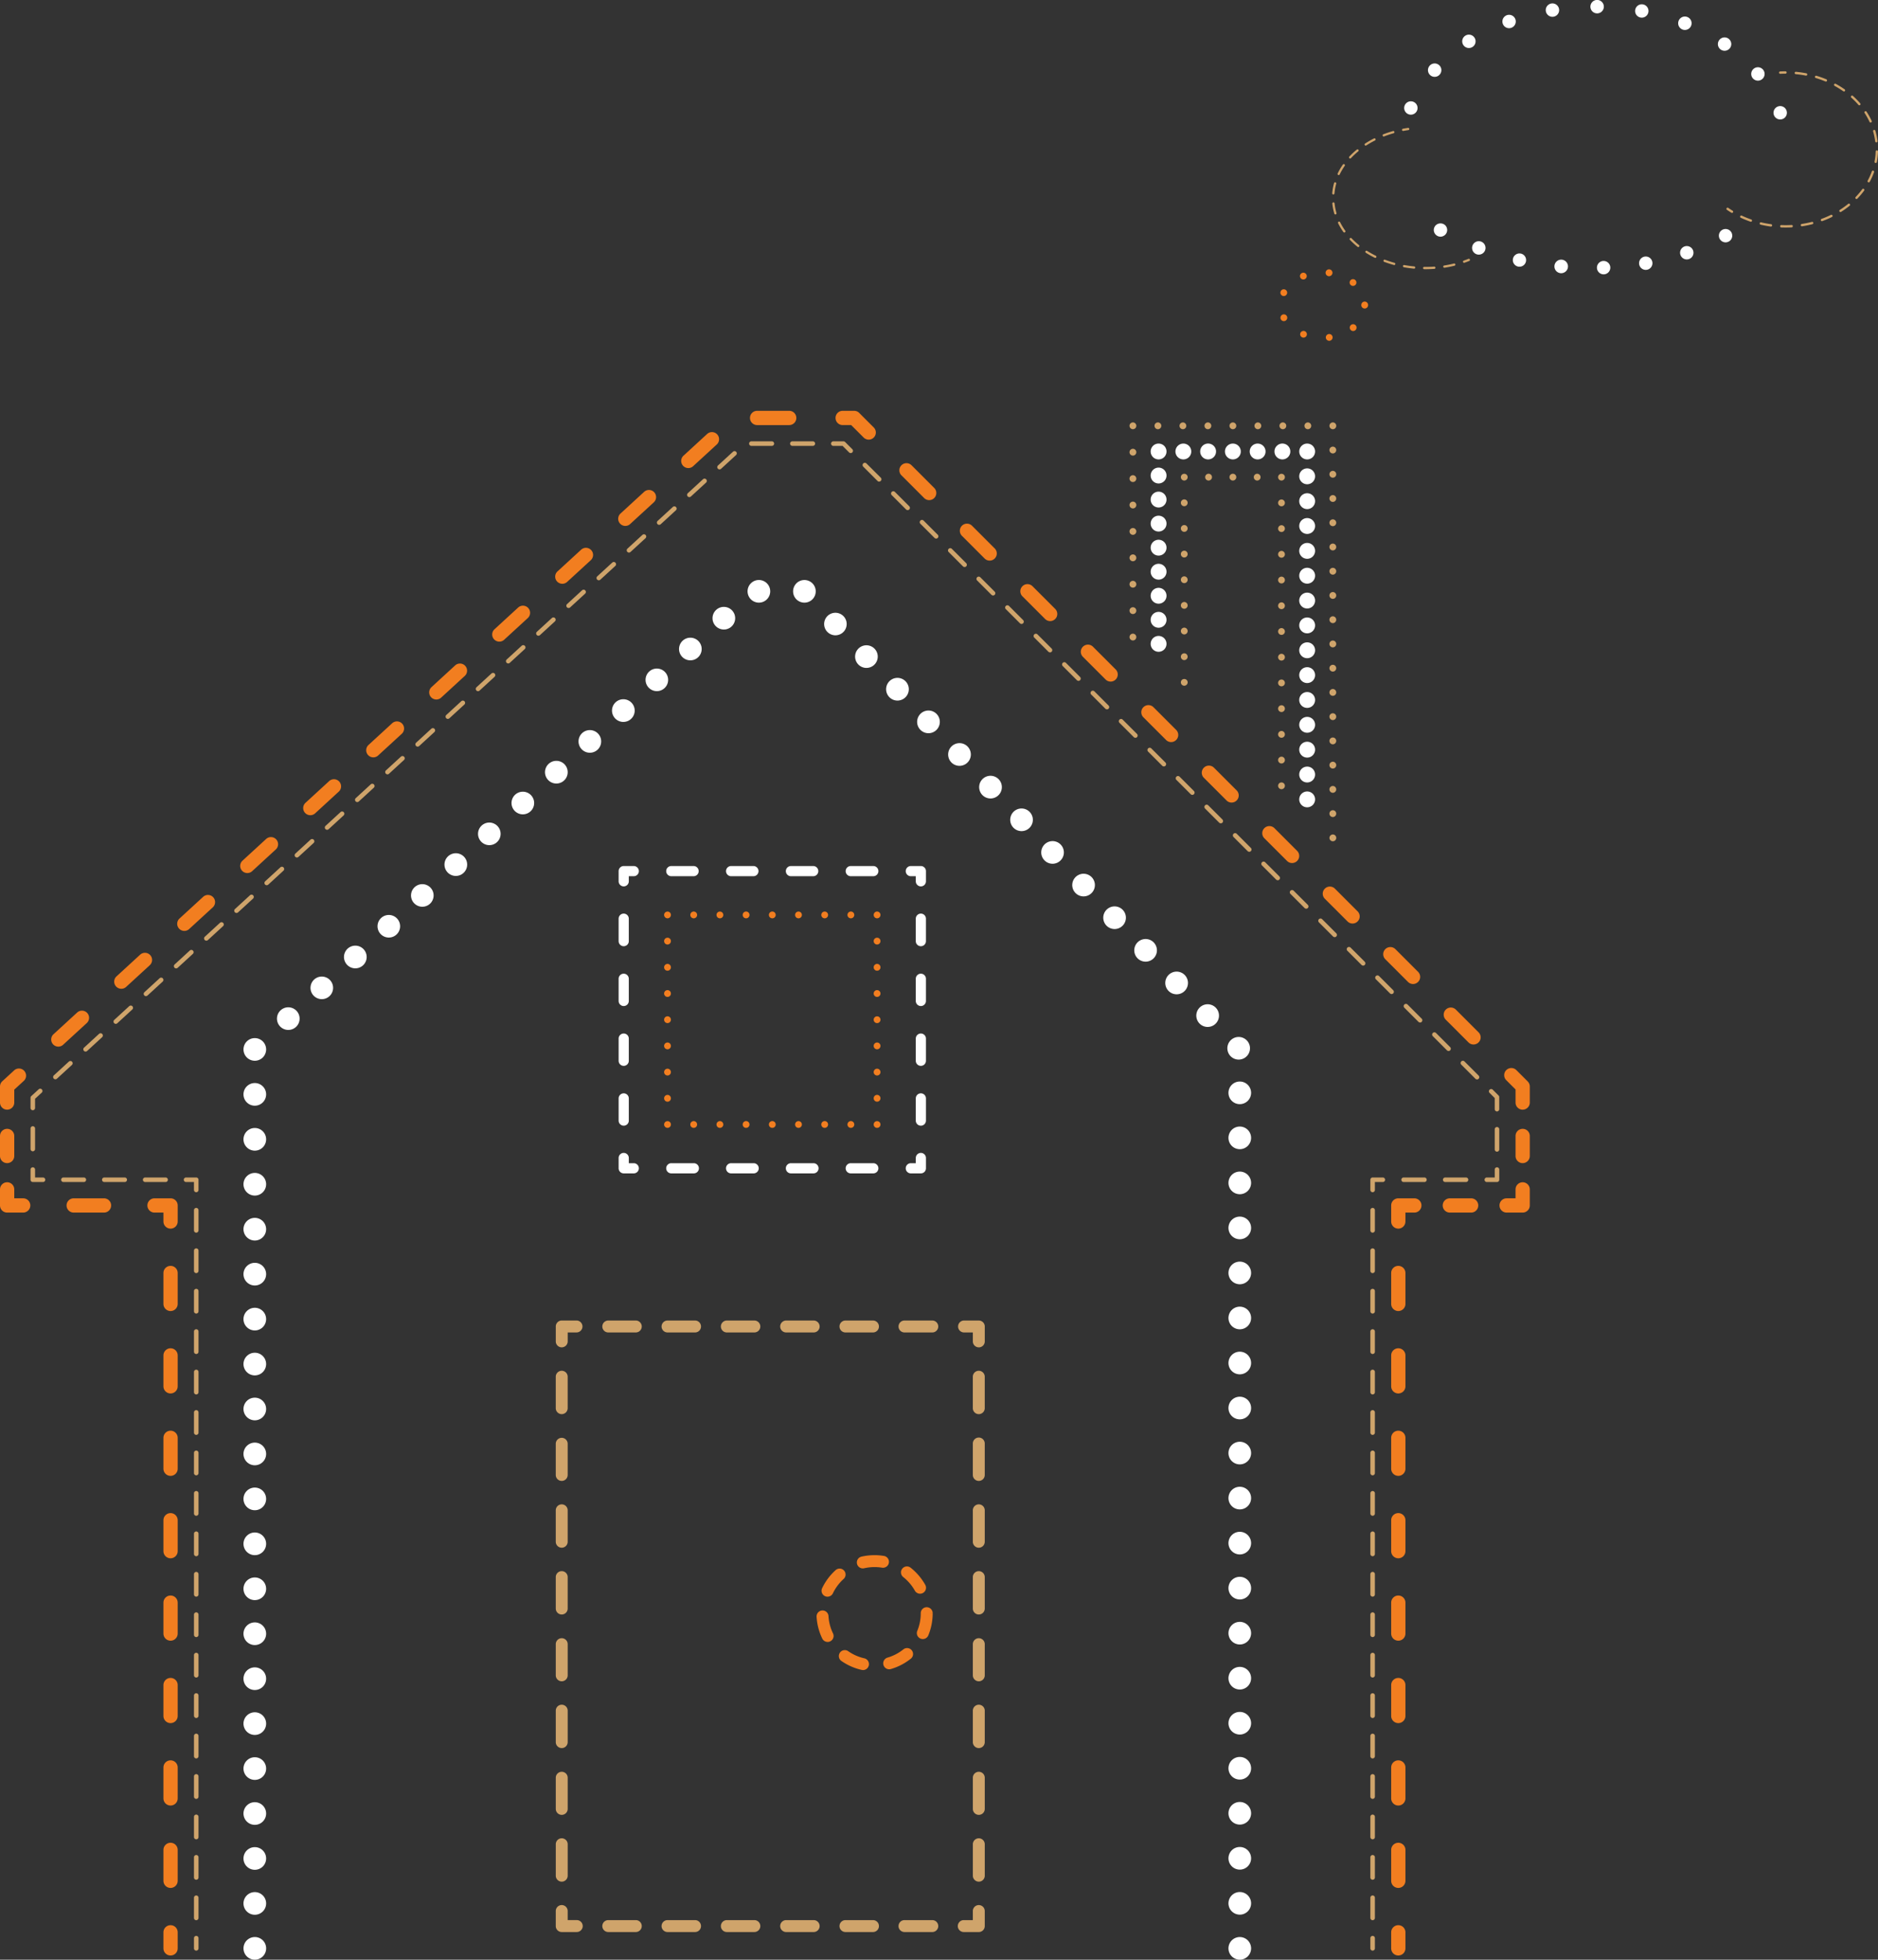 <svg xmlns="http://www.w3.org/2000/svg" xmlns:xlink="http://www.w3.org/1999/xlink" id="Gruppe_901" data-name="Gruppe 901" width="579.466" height="604.631" viewBox="0 0 579.466 604.631"><rect x="0" y="0" width="579.466" height="604.631" fill="#333333" stroke="none"/><defs><clipPath id="clip-path"><rect id="Rechteck_264" data-name="Rechteck 264" width="579.466" height="604.631" fill="none"></rect></clipPath></defs><g id="Gruppe_900" data-name="Gruppe 900" clip-path="url(#clip-path)"><path id="Pfad_3099" data-name="Pfad 3099" d="M730.154,1016.673a2.2,2.2,0,0,1-2.2-2.2v-4.951a2.2,2.2,0,1,1,4.4,0v4.951a2.2,2.2,0,0,1-2.2,2.2" transform="translate(-298.7 -413.333)" fill="#f27e20"></path><path id="Pfad_3100" data-name="Pfad 3100" d="M730.154,854.274a2.2,2.2,0,0,1-2.2-2.2v-9.536a2.2,2.2,0,0,1,4.4,0v9.536a2.2,2.2,0,0,1-2.2,2.2m0-25.428a2.2,2.2,0,0,1-2.2-2.2V817.11a2.2,2.2,0,0,1,4.4,0v9.536a2.2,2.2,0,0,1-2.2,2.2m0-25.428a2.2,2.2,0,0,1-2.2-2.2v-9.536a2.2,2.2,0,0,1,4.4,0v9.536a2.2,2.2,0,0,1-2.2,2.2m0-25.428a2.2,2.2,0,0,1-2.2-2.2v-9.536a2.2,2.2,0,1,1,4.4,0v9.536a2.2,2.2,0,0,1-2.2,2.2m0-25.427a2.2,2.2,0,0,1-2.2-2.2v-9.536a2.2,2.2,0,1,1,4.4,0v9.536a2.2,2.2,0,0,1-2.2,2.2m0-25.428a2.2,2.2,0,0,1-2.2-2.2V715.4a2.2,2.2,0,1,1,4.4,0v9.536a2.2,2.2,0,0,1-2.2,2.2m0-25.427a2.2,2.2,0,0,1-2.2-2.2v-9.535a2.2,2.2,0,1,1,4.4,0v9.535a2.2,2.2,0,0,1-2.2,2.2m0-25.428a2.2,2.2,0,0,1-2.2-2.2v-9.536a2.2,2.2,0,1,1,4.4,0v9.536a2.2,2.2,0,0,1-2.2,2.2" transform="translate(-298.7 -271.778)" fill="#f27e20"></path><path id="Pfad_3101" data-name="Pfad 3101" d="M730.154,636.348a2.2,2.2,0,0,1-2.2-2.2V629.2a2.2,2.2,0,0,1,2.2-2.2H735.1a2.2,2.2,0,1,1,0,4.4h-2.75v2.75a2.2,2.2,0,0,1-2.2,2.2" transform="translate(-298.7 -257.274)" fill="#f27e20"></path><path id="Pfad_3102" data-name="Pfad 3102" d="M763.69,631.4h-6.57a2.2,2.2,0,0,1,0-4.4h6.57a2.2,2.2,0,0,1,0,4.4" transform="translate(-309.765 -257.274)" fill="#f27e20"></path><path id="Pfad_3103" data-name="Pfad 3103" d="M791.784,627.951h-4.951a2.2,2.2,0,1,1,0-4.4h2.75V620.8a2.2,2.2,0,1,1,4.4,0v4.952a2.2,2.2,0,0,1-2.2,2.2" transform="translate(-321.957 -253.829)" fill="#f27e20"></path><path id="Pfad_3104" data-name="Pfad 3104" d="M795.23,601.222a2.2,2.2,0,0,1-2.2-2.2v-6.183a2.2,2.2,0,1,1,4.4,0v6.183a2.2,2.2,0,0,1-2.2,2.2" transform="translate(-325.403 -242.355)" fill="#f27e20"></path><path id="Pfad_3105" data-name="Pfad 3105" d="M792.793,571.681a2.2,2.2,0,0,1-2.2-2.2v-4.04l-2.856-2.857a2.2,2.2,0,1,1,3.112-3.112l3.5,3.5a2.2,2.2,0,0,1,.644,1.556v4.951a2.2,2.2,0,0,1-2.2,2.2" transform="translate(-322.966 -229.303)" fill="#f27e20"></path><path id="Pfad_3106" data-name="Pfad 3106" d="M28.99,411.121A2.2,2.2,0,0,1,27.5,407.3l7.29-6.694a2.2,2.2,0,1,1,2.977,3.242l-7.29,6.694a2.191,2.191,0,0,1-1.488.58m436.664-.659a2.2,2.2,0,0,1-1.556-.645l-7-7a2.2,2.2,0,0,1,3.112-3.112l7,7a2.2,2.2,0,0,1-1.556,3.757M48.429,393.27a2.2,2.2,0,0,1-1.489-3.822l7.29-6.694A2.2,2.2,0,1,1,57.207,386l-7.29,6.694a2.194,2.194,0,0,1-1.488.58m398.564-1.47a2.193,2.193,0,0,1-1.556-.645l-7-7a2.2,2.2,0,0,1,3.112-3.112l7,7a2.2,2.2,0,0,1-1.556,3.757M67.868,375.42A2.2,2.2,0,0,1,66.38,371.6l7.29-6.694a2.2,2.2,0,1,1,2.977,3.242l-7.29,6.695a2.193,2.193,0,0,1-1.488.58m360.462-2.282a2.189,2.189,0,0,1-1.556-.645l-7-7a2.2,2.2,0,0,1,3.112-3.112l7,7a2.2,2.2,0,0,1-1.556,3.757M87.308,357.569a2.2,2.2,0,0,1-1.489-3.822l7.29-6.694a2.2,2.2,0,0,1,2.977,3.242l-7.29,6.694a2.192,2.192,0,0,1-1.488.58m322.361-3.093a2.2,2.2,0,0,1-1.556-.644l-7-7a2.2,2.2,0,0,1,3.112-3.112l7,7a2.2,2.2,0,0,1-1.556,3.757M106.747,339.719a2.2,2.2,0,0,1-1.49-3.822l7.29-6.695a2.2,2.2,0,0,1,2.977,3.242l-7.29,6.695a2.193,2.193,0,0,1-1.488.58m284.26-3.9a2.191,2.191,0,0,1-1.556-.645l-7-7a2.2,2.2,0,1,1,3.112-3.112l7,7a2.2,2.2,0,0,1-1.556,3.756m-264.82-13.946a2.2,2.2,0,0,1-1.49-3.822l7.29-6.693a2.2,2.2,0,1,1,2.977,3.242l-7.29,6.693a2.194,2.194,0,0,1-1.488.58m246.159-4.716a2.2,2.2,0,0,1-1.556-.645l-7-7A2.2,2.2,0,0,1,366.9,306.4l7,7a2.2,2.2,0,0,1-1.556,3.757m-226.72-13.134a2.2,2.2,0,0,1-1.489-3.822l7.29-6.695a2.2,2.2,0,1,1,2.977,3.242l-7.29,6.695a2.193,2.193,0,0,1-1.488.58m208.058-5.527a2.192,2.192,0,0,1-1.556-.645l-7-7a2.2,2.2,0,0,1,3.112-3.112l7,7a2.2,2.2,0,0,1-1.556,3.757M165.065,286.168a2.2,2.2,0,0,1-1.489-3.822l7.29-6.693a2.2,2.2,0,1,1,2.977,3.242l-7.29,6.693a2.194,2.194,0,0,1-1.488.58m169.957-6.338a2.2,2.2,0,0,1-1.556-.645l-7-7a2.2,2.2,0,0,1,3.112-3.112l7,7a2.2,2.2,0,0,1-1.556,3.757M184.5,268.317a2.2,2.2,0,0,1-1.489-3.822l7.29-6.694a2.2,2.2,0,0,1,2.977,3.242l-7.29,6.694a2.194,2.194,0,0,1-1.488.58m131.856-7.15a2.192,2.192,0,0,1-1.556-.645l-7-7a2.2,2.2,0,1,1,3.112-3.112l7,7a2.2,2.2,0,0,1-1.556,3.757m-112.416-10.7a2.2,2.2,0,0,1-1.489-3.822l7.29-6.693a2.2,2.2,0,0,1,2.977,3.242l-7.29,6.693a2.193,2.193,0,0,1-1.488.58m93.754-7.961a2.2,2.2,0,0,1-1.556-.645l-7-7a2.2,2.2,0,0,1,3.112-3.112l7,7a2.2,2.2,0,0,1-1.556,3.757m-74.315-9.89a2.2,2.2,0,0,1-1.49-3.822l7.29-6.695a2.2,2.2,0,0,1,2.977,3.242l-7.29,6.695a2.193,2.193,0,0,1-1.488.58m55.654-8.773a2.191,2.191,0,0,1-1.556-.644l-3.848-3.847H271a2.2,2.2,0,0,1,0-4.4h3.544a2.2,2.2,0,0,1,1.556.645l4.492,4.492a2.2,2.2,0,0,1-1.556,3.756m-24.531-4.491h-9.9a2.2,2.2,0,1,1,0-4.4h9.9a2.2,2.2,0,0,1,0,4.4" transform="translate(-10.992 -88.2)" fill="#f27e20"></path><path id="Pfad_3107" data-name="Pfad 3107" d="M2.2,571.786a2.2,2.2,0,0,1-2.2-2.2v-4.951a2.2,2.2,0,0,1,.712-1.621l3.647-3.349a2.2,2.2,0,1,1,2.977,3.242L4.4,565.6v3.984a2.2,2.2,0,0,1-2.2,2.2" transform="translate(0 -229.409)" fill="#f27e20"></path><path id="Pfad_3108" data-name="Pfad 3108" d="M2.2,601.222a2.2,2.2,0,0,1-2.2-2.2v-6.183a2.2,2.2,0,1,1,4.4,0v6.183a2.2,2.2,0,0,1-2.2,2.2" transform="translate(0 -242.355)" fill="#f27e20"></path><path id="Pfad_3109" data-name="Pfad 3109" d="M7.152,627.951H2.2a2.2,2.2,0,0,1-2.2-2.2V620.8a2.2,2.2,0,0,1,4.4,0v2.751h2.75a2.2,2.2,0,0,1,0,4.4" transform="translate(0 -253.829)" fill="#f27e20"></path><path id="Pfad_3110" data-name="Pfad 3110" d="M46.382,631.4H37.03a2.2,2.2,0,1,1,0-4.4h9.352a2.2,2.2,0,0,1,0,4.4" transform="translate(-14.291 -257.274)" fill="#f27e20"></path><path id="Pfad_3111" data-name="Pfad 3111" d="M84.274,636.348a2.2,2.2,0,0,1-2.2-2.2V631.4h-2.75a2.2,2.2,0,1,1,0-4.4h4.951a2.2,2.2,0,0,1,2.2,2.2v4.951a2.2,2.2,0,0,1-2.2,2.2" transform="translate(-31.645 -257.274)" fill="#f27e20"></path><path id="Pfad_3112" data-name="Pfad 3112" d="M87.72,854.274a2.2,2.2,0,0,1-2.2-2.2v-9.536a2.2,2.2,0,0,1,4.4,0v9.536a2.2,2.2,0,0,1-2.2,2.2m0-25.428a2.2,2.2,0,0,1-2.2-2.2V817.11a2.2,2.2,0,0,1,4.4,0v9.536a2.2,2.2,0,0,1-2.2,2.2m0-25.428a2.2,2.2,0,0,1-2.2-2.2v-9.536a2.2,2.2,0,0,1,4.4,0v9.536a2.2,2.2,0,0,1-2.2,2.2m0-25.428a2.2,2.2,0,0,1-2.2-2.2v-9.536a2.2,2.2,0,0,1,4.4,0v9.536a2.2,2.2,0,0,1-2.2,2.2m0-25.427a2.2,2.2,0,0,1-2.2-2.2v-9.536a2.2,2.2,0,0,1,4.4,0v9.536a2.2,2.2,0,0,1-2.2,2.2m0-25.428a2.2,2.2,0,0,1-2.2-2.2V715.4a2.2,2.2,0,1,1,4.4,0v9.536a2.2,2.2,0,0,1-2.2,2.2m0-25.427a2.2,2.2,0,0,1-2.2-2.2v-9.535a2.2,2.2,0,1,1,4.4,0v9.535a2.2,2.2,0,0,1-2.2,2.2m0-25.428a2.2,2.2,0,0,1-2.2-2.2v-9.536a2.2,2.2,0,1,1,4.4,0v9.536a2.2,2.2,0,0,1-2.2,2.2" transform="translate(-35.091 -271.778)" fill="#f27e20"></path><path id="Pfad_3113" data-name="Pfad 3113" d="M87.72,1016.673a2.2,2.2,0,0,1-2.2-2.2v-4.951a2.2,2.2,0,1,1,4.4,0v4.951a2.2,2.2,0,0,1-2.2,2.2" transform="translate(-35.091 -413.333)" fill="#f27e20"></path><path id="Pfad_3114" data-name="Pfad 3114" d="M717.765,1017.474a.7.7,0,0,1-.7-.7v-3.144a.7.7,0,0,1,1.4,0v3.144a.7.7,0,0,1-.7.7" transform="translate(-294.233 -415.636)" fill="#cfa46b"></path><path id="Pfad_3115" data-name="Pfad 3115" d="M717.765,851.792a.7.7,0,0,1-.7-.7v-6.239a.7.7,0,0,1,1.4,0v6.239a.7.7,0,0,1-.7.7m0-12.479a.7.7,0,0,1-.7-.7v-6.239a.7.7,0,0,1,1.4,0v6.239a.7.7,0,0,1-.7.7m0-12.478a.7.7,0,0,1-.7-.7V819.9a.7.7,0,0,1,1.4,0v6.239a.7.7,0,0,1-.7.7m0-12.479a.7.7,0,0,1-.7-.7v-6.239a.7.7,0,1,1,1.4,0v6.239a.7.7,0,0,1-.7.7m0-12.479a.7.7,0,0,1-.7-.7v-6.239a.7.7,0,1,1,1.4,0v6.239a.7.7,0,0,1-.7.7m0-12.479a.7.7,0,0,1-.7-.7v-6.239a.7.7,0,1,1,1.4,0V788.7a.7.7,0,0,1-.7.7m0-12.479a.7.7,0,0,1-.7-.7v-6.239a.7.7,0,1,1,1.4,0v6.239a.7.7,0,0,1-.7.7m0-12.478a.7.7,0,0,1-.7-.7v-6.239a.7.7,0,1,1,1.4,0v6.239a.7.7,0,0,1-.7.7m0-12.479a.7.7,0,0,1-.7-.7v-6.239a.7.7,0,0,1,1.4,0v6.239a.7.7,0,0,1-.7.7m0-12.478a.7.7,0,0,1-.7-.7v-6.239a.7.7,0,0,1,1.4,0v6.239a.7.7,0,0,1-.7.7m0-12.478a.7.7,0,0,1-.7-.7V720.07a.7.7,0,0,1,1.4,0v6.239a.7.7,0,0,1-.7.7m0-12.479a.7.7,0,0,1-.7-.7v-6.239a.7.7,0,0,1,1.4,0v6.239a.7.7,0,0,1-.7.7m0-12.479a.7.7,0,0,1-.7-.7v-6.239a.7.7,0,1,1,1.4,0v6.239a.7.7,0,0,1-.7.7m0-12.479a.7.7,0,0,1-.7-.7v-6.239a.7.7,0,1,1,1.4,0v6.239a.7.7,0,0,1-.7.7m0-12.479a.7.7,0,0,1-.7-.7v-6.239a.7.7,0,1,1,1.4,0V676.4a.7.7,0,0,1-.7.7m0-12.478a.7.7,0,0,1-.7-.7v-6.239a.7.7,0,1,1,1.4,0v6.239a.7.7,0,0,1-.7.7m0-12.479a.7.7,0,0,1-.7-.7V645.2a.7.7,0,0,1,1.4,0v6.24a.7.7,0,0,1-.7.7m0-12.479a.7.7,0,0,1-.7-.7V632.72a.7.7,0,0,1,1.4,0v6.239a.7.7,0,0,1-.7.7" transform="translate(-294.233 -259.337)" fill="#cfa46b"></path><path id="Pfad_3116" data-name="Pfad 3116" d="M717.765,620.651a.7.7,0,0,1-.7-.7v-3.144a.7.7,0,0,1,.7-.7h3.143a.7.7,0,1,1,0,1.4h-2.445v2.444a.7.7,0,0,1-.7.7" transform="translate(-294.233 -252.808)" fill="#cfa46b"></path><path id="Pfad_3117" data-name="Pfad 3117" d="M753.231,617.507h-6.418a.7.7,0,1,1,0-1.4h6.418a.7.7,0,0,1,0,1.4m-12.835,0h-6.417a.7.7,0,0,1,0-1.4H740.4a.7.7,0,1,1,0,1.4" transform="translate(-300.886 -252.808)" fill="#cfa46b"></path><path id="Pfad_3118" data-name="Pfad 3118" d="M780.653,615.319H777.51a.7.7,0,1,1,0-1.4h2.445v-2.446a.7.7,0,0,1,1.4,0v3.144a.7.7,0,0,1-.7.7" transform="translate(-318.748 -250.62)" fill="#cfa46b"></path><path id="Pfad_3119" data-name="Pfad 3119" d="M647.135,454.7a.7.7,0,0,1-.7-.7v-6.212a.7.7,0,1,1,1.4,0v6.212a.7.7,0,0,1-.7.7m0-12.423a.7.7,0,0,1-.7-.7v-3.427l-1.56-1.56a.7.7,0,1,1,.988-.988l1.764,1.764a.7.7,0,0,1,.2.494v3.716a.7.7,0,0,1-.7.7m-6.156-9.873a.7.7,0,0,1-.494-.2l-4.392-4.392a.7.7,0,0,1,.988-.988l4.392,4.392a.7.7,0,0,1-.494,1.193m-8.784-8.785a.7.7,0,0,1-.494-.2l-4.393-4.392a.7.7,0,0,1,.988-.988l4.392,4.392a.7.7,0,0,1-.494,1.192m-8.784-8.784a.7.7,0,0,1-.494-.2l-4.392-4.392a.7.7,0,0,1,.988-.988l4.392,4.392a.7.7,0,0,1-.494,1.193m-8.784-8.785a.7.7,0,0,1-.494-.2l-4.393-4.392a.7.7,0,0,1,.988-.988l4.392,4.392a.7.7,0,0,1-.493,1.192m-8.785-8.784a.7.7,0,0,1-.494-.2l-4.392-4.392a.7.7,0,0,1,.988-.988l4.392,4.393a.7.7,0,0,1-.494,1.192m-8.784-8.784a.7.7,0,0,1-.494-.2l-4.393-4.392a.7.7,0,0,1,.988-.988l4.392,4.392a.7.7,0,0,1-.493,1.193m-8.785-8.784a.7.7,0,0,1-.494-.2l-4.392-4.392a.7.7,0,0,1,.988-.988l4.392,4.393a.7.7,0,0,1-.494,1.192m-8.784-8.784a.7.7,0,0,1-.494-.2l-4.392-4.392a.7.7,0,0,1,.988-.988l4.393,4.392a.7.7,0,0,1-.494,1.193m-8.785-8.785a.7.7,0,0,1-.494-.2l-4.392-4.392a.7.7,0,0,1,.988-.988l4.392,4.392a.7.7,0,0,1-.494,1.192m-8.784-8.784a.7.7,0,0,1-.494-.2l-4.392-4.392a.7.7,0,0,1,.988-.988l4.393,4.392a.7.7,0,0,1-.494,1.193m-8.785-8.785a.7.7,0,0,1-.494-.2l-4.392-4.392a.7.7,0,1,1,.988-.988l4.392,4.392a.7.7,0,0,1-.494,1.192m-8.784-8.784a.7.7,0,0,1-.494-.2l-4.392-4.393a.7.7,0,0,1,.988-.988l4.393,4.392a.7.7,0,0,1-.494,1.193M535.567,327a.7.7,0,0,1-.494-.2l-4.392-4.392a.7.7,0,1,1,.988-.988l4.392,4.392a.7.7,0,0,1-.494,1.192m-8.784-8.784a.7.7,0,0,1-.494-.2l-4.392-4.392a.7.7,0,0,1,.988-.988l4.392,4.392a.7.7,0,0,1-.494,1.193M518,309.427a.7.7,0,0,1-.494-.2l-4.392-4.392a.7.7,0,0,1,.988-.988l4.392,4.392a.7.7,0,0,1-.494,1.192m-8.784-8.784a.7.7,0,0,1-.494-.2l-4.393-4.392a.7.7,0,0,1,.988-.988l4.392,4.392a.7.7,0,0,1-.494,1.193m-8.785-8.784a.7.7,0,0,1-.494-.2l-4.392-4.393a.7.7,0,0,1,.988-.988l4.392,4.392a.7.7,0,0,1-.494,1.192m-8.784-8.784a.7.7,0,0,1-.494-.2l-4.392-4.392a.7.7,0,1,1,.988-.988l4.392,4.392a.7.7,0,0,1-.494,1.193m-8.785-8.784a.7.7,0,0,1-.494-.2l-4.392-4.392a.7.7,0,1,1,.988-.988l4.392,4.392a.7.7,0,0,1-.494,1.192m-8.784-8.784a.7.7,0,0,1-.494-.2l-4.392-4.392a.7.7,0,0,1,.988-.988l4.392,4.392a.7.7,0,0,1-.494,1.193m-8.785-8.785a.7.7,0,0,1-.494-.2l-4.392-4.392a.7.7,0,1,1,.988-.988l4.392,4.392a.7.7,0,0,1-.494,1.192m-8.784-8.784a.7.7,0,0,1-.494-.2l-4.392-4.392a.7.7,0,1,1,.988-.988L457,246.745a.7.7,0,0,1-.494,1.192" transform="translate(-185.23 -99.36)" fill="#cfa46b"></path><path id="Pfad_3120" data-name="Pfad 3120" d="M440.933,234.55a.7.7,0,0,1-.494-.2l-2.019-2.019h-2.853a.7.7,0,0,1,0-1.4h3.143a.7.7,0,0,1,.494.2l2.223,2.224a.7.7,0,0,1-.494,1.192" transform="translate(-178.439 -94.757)" fill="#cfa46b"></path><path id="Pfad_3121" data-name="Pfad 3121" d="M28.5,427.759a.7.7,0,0,1-.472-1.213l4.657-4.277a.7.7,0,0,1,.946,1.029l-4.657,4.277a.7.7,0,0,1-.473.184m9.314-8.554a.7.7,0,0,1-.472-1.214L42,413.715a.7.7,0,0,1,.945,1.03l-4.658,4.276a.7.7,0,0,1-.472.184m9.315-8.553a.7.7,0,0,1-.473-1.213l4.657-4.277a.7.7,0,0,1,.945,1.029l-4.657,4.277a.7.7,0,0,1-.473.184m9.314-8.554a.7.7,0,0,1-.472-1.213l4.658-4.276a.7.7,0,1,1,.944,1.03l-4.657,4.276a.7.7,0,0,1-.472.183m9.314-8.553a.7.7,0,0,1-.473-1.213l4.658-4.277a.7.7,0,1,1,.945,1.03l-4.657,4.277a.7.7,0,0,1-.472.183m9.315-8.554a.7.7,0,0,1-.473-1.213l4.657-4.276a.7.7,0,1,1,.945,1.03l-4.656,4.276a.7.7,0,0,1-.473.183m9.314-8.553a.7.7,0,0,1-.473-1.214l4.658-4.277a.7.7,0,0,1,.945,1.03l-4.657,4.277a.7.7,0,0,1-.473.184m9.315-8.553a.7.7,0,0,1-.473-1.213l4.657-4.277a.7.7,0,1,1,.946,1.028L94.179,367.7a.7.7,0,0,1-.472.185m9.314-8.554a.7.7,0,0,1-.473-1.214l4.657-4.277a.7.7,0,1,1,.945,1.03l-4.658,4.277a.7.7,0,0,1-.472.184m9.314-8.553a.7.7,0,0,1-.472-1.214l4.657-4.277a.7.7,0,0,1,.945,1.03l-4.658,4.277a.7.7,0,0,1-.472.184m9.315-8.554a.7.7,0,0,1-.472-1.214l4.657-4.276a.7.7,0,0,1,.945,1.03l-4.658,4.277a.7.7,0,0,1-.473.183m9.314-8.553a.7.7,0,0,1-.472-1.213l4.658-4.277a.7.7,0,0,1,.945,1.03l-4.657,4.277a.7.7,0,0,1-.473.183m9.315-8.554a.7.7,0,0,1-.473-1.213l4.658-4.276a.7.7,0,1,1,.944,1.03l-4.657,4.276a.7.7,0,0,1-.472.183m9.314-8.553a.7.7,0,0,1-.473-1.213l4.658-4.277a.7.7,0,0,1,.945,1.03l-4.658,4.277a.7.7,0,0,1-.472.183m9.314-8.553a.7.7,0,0,1-.472-1.214l4.658-4.276a.7.7,0,0,1,.944,1.03l-4.657,4.276a.7.7,0,0,1-.472.184m9.315-8.553a.7.7,0,0,1-.472-1.214l4.657-4.277a.7.7,0,0,1,.945,1.03l-4.657,4.277a.7.7,0,0,1-.473.184m9.314-8.554a.7.7,0,0,1-.472-1.214l4.657-4.276a.7.7,0,0,1,.945,1.03l-4.658,4.276a.7.7,0,0,1-.472.184m9.315-8.553a.7.7,0,0,1-.473-1.213l4.657-4.277a.7.7,0,0,1,.946,1.03l-4.657,4.276a.7.7,0,0,1-.472.185m9.314-8.554a.7.7,0,0,1-.472-1.213l4.657-4.276a.7.7,0,0,1,.945,1.03l-4.658,4.276a.7.7,0,0,1-.472.183m9.315-8.553a.7.7,0,0,1-.472-1.212l4.657-4.277a.7.7,0,0,1,.946,1.028l-4.657,4.277a.7.7,0,0,1-.473.184m9.314-8.554a.7.7,0,0,1-.472-1.213l4.658-4.276a.7.7,0,1,1,.944,1.03l-4.657,4.276a.7.7,0,0,1-.472.183m9.314-8.553a.7.7,0,0,1-.472-1.213l4.657-4.277a.7.7,0,1,1,.945,1.03l-4.657,4.277a.7.7,0,0,1-.473.183m9.315-8.553a.7.7,0,0,1-.472-1.214l4.658-4.276a.7.7,0,0,1,.944,1.03L233.9,239.4a.7.7,0,0,1-.472.184m28.788-7.257h-6.322a.7.7,0,1,1,0-1.4h6.322a.7.7,0,1,1,0,1.4m-12.646,0h-6.323a.7.7,0,0,1,0-1.4h6.323a.7.7,0,1,1,0,1.4" transform="translate(-11.409 -94.757)" fill="#cfa46b"></path><path id="Pfad_3122" data-name="Pfad 3122" d="M16.679,576.274a.7.7,0,0,1-.7-.7v-3.144a.7.7,0,0,1,.226-.515l2.316-2.126a.7.7,0,0,1,.945,1.03l-2.089,1.918v2.836a.7.7,0,0,1-.7.7" transform="translate(-6.557 -233.726)" fill="#cfa46b"></path><path id="Pfad_3123" data-name="Pfad 3123" d="M16.679,597.022a.7.7,0,0,1-.7-.7v-6.336a.7.7,0,0,1,1.4,0v6.336a.7.7,0,0,1-.7.7" transform="translate(-6.557 -241.802)" fill="#cfa46b"></path><path id="Pfad_3124" data-name="Pfad 3124" d="M19.822,615.319H16.679a.7.7,0,0,1-.7-.7v-3.144a.7.7,0,0,1,1.4,0v2.446h2.445a.7.7,0,1,1,0,1.4" transform="translate(-6.557 -250.62)" fill="#cfa46b"></path><path id="Pfad_3125" data-name="Pfad 3125" d="M64.233,617.507H57.928a.7.7,0,1,1,0-1.4h6.305a.7.7,0,1,1,0,1.4m-12.611,0H45.316a.7.7,0,0,1,0-1.4h6.306a.7.7,0,0,1,0,1.4m-12.612,0H32.7a.7.7,0,1,1,0-1.4H39.01a.7.7,0,1,1,0,1.4" transform="translate(-13.133 -252.808)" fill="#cfa46b"></path><path id="Pfad_3126" data-name="Pfad 3126" d="M100.01,620.651a.7.7,0,0,1-.7-.7v-2.444H96.867a.7.7,0,1,1,0-1.4h3.144a.7.7,0,0,1,.7.7v3.144a.7.7,0,0,1-.7.7" transform="translate(-39.461 -252.808)" fill="#cfa46b"></path><path id="Pfad_3127" data-name="Pfad 3127" d="M102.2,851.792a.7.7,0,0,1-.7-.7v-6.239a.7.7,0,0,1,1.4,0v6.239a.7.7,0,0,1-.7.7m0-12.479a.7.7,0,0,1-.7-.7v-6.239a.7.7,0,0,1,1.4,0v6.239a.7.7,0,0,1-.7.7m0-12.479a.7.7,0,0,1-.7-.7V819.9a.7.7,0,0,1,1.4,0v6.239a.7.7,0,0,1-.7.7m0-12.478a.7.7,0,0,1-.7-.7v-6.239a.7.7,0,0,1,1.4,0v6.239a.7.7,0,0,1-.7.7m0-12.479a.7.7,0,0,1-.7-.7V794.94a.7.7,0,1,1,1.4,0v6.239a.7.7,0,0,1-.7.7m0-12.479a.7.7,0,0,1-.7-.7v-6.239a.7.7,0,1,1,1.4,0V788.7a.7.7,0,0,1-.7.7m0-12.478a.7.7,0,0,1-.7-.7v-6.239a.7.7,0,1,1,1.4,0v6.239a.7.7,0,0,1-.7.7m0-12.479a.7.7,0,0,1-.7-.7v-6.239a.7.7,0,1,1,1.4,0v6.239a.7.7,0,0,1-.7.7m0-12.478a.7.7,0,0,1-.7-.7v-6.239a.7.7,0,0,1,1.4,0v6.239a.7.7,0,0,1-.7.7m0-12.478a.7.7,0,0,1-.7-.7v-6.239a.7.7,0,0,1,1.4,0v6.239a.7.7,0,0,1-.7.7m0-12.479a.7.7,0,0,1-.7-.7v-6.239a.7.7,0,0,1,1.4,0v6.239a.7.7,0,0,1-.7.7m0-12.478a.7.7,0,0,1-.7-.7v-6.239a.7.7,0,0,1,1.4,0v6.239a.7.7,0,0,1-.7.7m0-12.479a.7.7,0,0,1-.7-.7v-6.239a.7.7,0,0,1,1.4,0v6.239a.7.7,0,0,1-.7.7m0-12.479a.7.7,0,0,1-.7-.7v-6.239a.7.7,0,1,1,1.4,0v6.239a.7.7,0,0,1-.7.7m0-12.478a.7.7,0,0,1-.7-.7v-6.239a.7.7,0,1,1,1.4,0V676.4a.7.7,0,0,1-.7.7m0-12.479a.7.7,0,0,1-.7-.7v-6.239a.7.7,0,0,1,1.4,0v6.239a.7.7,0,0,1-.7.7m0-12.479a.7.7,0,0,1-.7-.7V645.2a.7.7,0,0,1,1.4,0v6.239a.7.7,0,0,1-.7.7m0-12.478a.7.7,0,0,1-.7-.7V632.72a.7.7,0,0,1,1.4,0v6.239a.7.7,0,0,1-.7.7" transform="translate(-41.648 -259.337)" fill="#cfa46b"></path><path id="Pfad_3128" data-name="Pfad 3128" d="M102.2,1017.474a.7.7,0,0,1-.7-.7v-3.144a.7.7,0,0,1,1.4,0v3.144a.7.7,0,0,1-.7.7" transform="translate(-41.648 -415.636)" fill="#cfa46b"></path><path id="Pfad_3129" data-name="Pfad 3129" d="M646.307,1020.511a3.786,3.786,0,0,1-.684-.065,3.619,3.619,0,0,1-.649-.2,3.364,3.364,0,0,1-.607-.324,3.64,3.64,0,0,1-.53-.43,3.518,3.518,0,0,1-1.021-2.471,3.791,3.791,0,0,1,.065-.684,3.7,3.7,0,0,1,.2-.654,3.476,3.476,0,0,1,.324-.6,3.351,3.351,0,0,1,.431-.531,4.2,4.2,0,0,1,.53-.437,3.769,3.769,0,0,1,.607-.318,3.616,3.616,0,0,1,.649-.2,3.552,3.552,0,0,1,1.368,0,3.7,3.7,0,0,1,.655.2,4,4,0,0,1,.6.318,3.864,3.864,0,0,1,.531.437,3.785,3.785,0,0,1,.436.531,3.881,3.881,0,0,1,.318.6,3.694,3.694,0,0,1,.2.654,3.378,3.378,0,0,1,.07.684,3.525,3.525,0,0,1-1.026,2.471,3.384,3.384,0,0,1-.531.43,3.539,3.539,0,0,1-.6.324,3.7,3.7,0,0,1-.655.2,3.787,3.787,0,0,1-.684.065" transform="translate(-263.766 -415.88)" fill="#fff"></path><path id="Pfad_3130" data-name="Pfad 3130" d="M555.993,718.783a3.491,3.491,0,1,1,3.491,3.491,3.5,3.5,0,0,1-3.491-3.491m0-13.892a3.491,3.491,0,1,1,3.491,3.49,3.5,3.5,0,0,1-3.491-3.49m0-13.893a3.491,3.491,0,1,1,3.491,3.491A3.491,3.491,0,0,1,555.993,691m0-13.893a3.491,3.491,0,1,1,3.491,3.491,3.491,3.491,0,0,1-3.491-3.491m0-13.893a3.491,3.491,0,1,1,3.491,3.491,3.491,3.491,0,0,1-3.491-3.491m0-13.893a3.491,3.491,0,1,1,3.491,3.491,3.491,3.491,0,0,1-3.491-3.491m0-13.892a3.491,3.491,0,1,1,3.491,3.491,3.5,3.5,0,0,1-3.491-3.491m0-13.893a3.491,3.491,0,1,1,3.491,3.49,3.5,3.5,0,0,1-3.491-3.49m0-13.892a3.491,3.491,0,1,1,3.491,3.491,3.5,3.5,0,0,1-3.491-3.491m0-13.893a3.491,3.491,0,1,1,3.491,3.491,3.491,3.491,0,0,1-3.491-3.491m0-13.893a3.491,3.491,0,1,1,3.491,3.491,3.49,3.49,0,0,1-3.491-3.491m0-13.893a3.491,3.491,0,1,1,3.491,3.491,3.491,3.491,0,0,1-3.491-3.491m0-13.893a3.491,3.491,0,1,1,3.491,3.492,3.49,3.49,0,0,1-3.491-3.492m0-13.893a3.491,3.491,0,1,1,3.491,3.492,3.49,3.49,0,0,1-3.491-3.492m0-13.893a3.491,3.491,0,1,1,3.491,3.491,3.5,3.5,0,0,1-3.491-3.491m0-13.891a3.491,3.491,0,1,1,3.491,3.491,3.5,3.5,0,0,1-3.491-3.491m0-13.893a3.491,3.491,0,1,1,3.491,3.491,3.491,3.491,0,0,1-3.491-3.491m0-13.892a3.491,3.491,0,1,1,3.491,3.49,3.49,3.49,0,0,1-3.491-3.49m0-13.893a3.491,3.491,0,1,1,3.491,3.49,3.49,3.49,0,0,1-3.491-3.49m.613-11.351a3.491,3.491,0,1,1,2.536,1.092,3.493,3.493,0,0,1-2.536-1.092m-9.57-10.065a3.5,3.5,0,1,1,2.536,1.085,3.5,3.5,0,0,1-2.536-1.085m-9.57-10.072A3.5,3.5,0,1,1,540,438.312a3.494,3.494,0,0,1-2.536-1.084m-9.57-10.072a3.493,3.493,0,1,1,2.53,1.084,3.494,3.494,0,0,1-2.53-1.084m-9.57-10.066a3.492,3.492,0,1,1,2.53,1.084,3.5,3.5,0,0,1-2.53-1.084m-9.57-10.072a3.492,3.492,0,1,1,2.53,1.085,3.492,3.492,0,0,1-2.53-1.085m-9.57-10.072a3.491,3.491,0,1,1,2.53,1.086,3.487,3.487,0,0,1-2.53-1.086m-9.57-10.065a3.492,3.492,0,1,1,2.53,1.084,3.495,3.495,0,0,1-2.53-1.084m-9.576-10.072a3.5,3.5,0,1,1,2.536,1.084,3.5,3.5,0,0,1-2.536-1.084m-9.57-10.072A3.5,3.5,0,1,1,473,367.822a3.487,3.487,0,0,1-2.536-1.085m-9.57-10.066a3.5,3.5,0,1,1,2.536,1.086,3.5,3.5,0,0,1-2.536-1.086m-9.57-10.072a3.5,3.5,0,1,1,2.536,1.086,3.5,3.5,0,0,1-2.536-1.086m-9.57-10.071a3.492,3.492,0,1,1,2.53,1.084,3.492,3.492,0,0,1-2.53-1.084m-9.57-10.072a3.476,3.476,0,1,1,2.53,1.092,3.487,3.487,0,0,1-2.53-1.092" transform="translate(-176.943 -131.535)" fill="#fff"></path><path id="Pfad_3131" data-name="Pfad 3131" d="M418.487,310.47a3.4,3.4,0,0,1-.684-.071,3.638,3.638,0,0,1-.649-.195,3.816,3.816,0,0,1-.607-.324,3.394,3.394,0,0,1-.53-.43A3.539,3.539,0,0,1,415,306.979a3.785,3.785,0,0,1,.065-.684,3.745,3.745,0,0,1,.2-.655,3.3,3.3,0,0,1,.324-.6,3.113,3.113,0,0,1,.431-.531,3.428,3.428,0,0,1,.53-.437,3.363,3.363,0,0,1,.607-.318,3.221,3.221,0,0,1,.649-.2,3.5,3.5,0,0,1,3.591,1.486,3.683,3.683,0,0,1,.318.6,3.745,3.745,0,0,1,.2.655,3.318,3.318,0,0,1,.065.684,3.484,3.484,0,0,1-3.491,3.491" transform="translate(-170.285 -124.529)" fill="#fff"></path><path id="Pfad_3132" data-name="Pfad 3132" d="M145.856,441.174a3.493,3.493,0,1,1,4.936.206,3.5,3.5,0,0,1-4.936-.206m10.338-9.506a3.484,3.484,0,1,1,2.577,1.132,3.495,3.495,0,0,1-2.577-1.132m10.343-9.5a3.5,3.5,0,1,1,2.571,1.126,3.49,3.49,0,0,1-2.571-1.126m10.337-9.506a3.485,3.485,0,1,1,2.57,1.132,3.488,3.488,0,0,1-2.57-1.132m10.337-9.505a3.484,3.484,0,1,1,2.571,1.132,3.489,3.489,0,0,1-2.571-1.132m10.336-9.5a3.5,3.5,0,1,1,2.572,1.126,3.495,3.495,0,0,1-2.572-1.126m10.338-9.505a3.483,3.483,0,1,1,2.577,1.132,3.5,3.5,0,0,1-2.577-1.132m10.337-9.505a3.492,3.492,0,1,1,2.577,1.132,3.488,3.488,0,0,1-2.577-1.132m10.343-9.5a3.5,3.5,0,1,1,2.57,1.127,3.488,3.488,0,0,1-2.57-1.127m10.336-9.506a3.493,3.493,0,1,1,2.572,1.132,3.49,3.49,0,0,1-2.572-1.132m10.337-9.5a3.5,3.5,0,1,1,2.571,1.126,3.495,3.495,0,0,1-2.571-1.126m10.337-9.506a3.483,3.483,0,1,1,2.57,1.132,3.494,3.494,0,0,1-2.57-1.132m10.336-9.505a3.492,3.492,0,1,1,2.577,1.132,3.488,3.488,0,0,1-2.577-1.132m10.337-9.5a3.493,3.493,0,1,1,4.936.207,3.452,3.452,0,0,1-2.359.919,3.492,3.492,0,0,1-2.577-1.126m9.889-10.655a3.494,3.494,0,1,1,3.5,3.491,3.5,3.5,0,0,1-3.5-3.491" transform="translate(-59.472 -124.526)" fill="#fff"></path><path id="Pfad_3133" data-name="Pfad 3133" d="M130.9,550.159a3.519,3.519,0,0,1-2.47-1.02,3.683,3.683,0,0,1-.431-.531,3.582,3.582,0,0,1-.324-.607,3.693,3.693,0,0,1-.2-.655,3.764,3.764,0,0,1-.065-.678,3.489,3.489,0,0,1,4.175-3.425,3.207,3.207,0,0,1,.655.2,3.453,3.453,0,0,1,.6.318,3.757,3.757,0,0,1,.531.437,3.524,3.524,0,0,1,1.027,2.47,3.3,3.3,0,0,1-.071.678,3.744,3.744,0,0,1-.2.655,4.029,4.029,0,0,1-.318.607,4.275,4.275,0,0,1-.437.531,3.419,3.419,0,0,1-.531.43,3.947,3.947,0,0,1-.6.324,3.6,3.6,0,0,1-.655.195,3.317,3.317,0,0,1-.684.071" transform="translate(-52.278 -222.881)" fill="#fff"></path><path id="Pfad_3134" data-name="Pfad 3134" d="M127.406,819.8a3.494,3.494,0,1,1,3.491,3.5,3.491,3.491,0,0,1-3.491-3.5m0-13.863a3.494,3.494,0,1,1,3.491,3.49,3.491,3.491,0,0,1-3.491-3.49m0-13.87a3.494,3.494,0,1,1,3.491,3.491,3.5,3.5,0,0,1-3.491-3.491m0-13.868a3.494,3.494,0,1,1,3.491,3.49,3.5,3.5,0,0,1-3.491-3.49m0-13.87a3.494,3.494,0,1,1,3.491,3.491,3.491,3.491,0,0,1-3.491-3.491m0-13.869a3.494,3.494,0,1,1,3.491,3.5,3.49,3.49,0,0,1-3.491-3.5m0-13.863a3.494,3.494,0,1,1,3.491,3.491,3.492,3.492,0,0,1-3.491-3.491m0-13.87a3.494,3.494,0,1,1,3.491,3.491,3.491,3.491,0,0,1-3.491-3.491m0-13.869a3.494,3.494,0,1,1,3.491,3.491,3.49,3.49,0,0,1-3.491-3.491m0-13.87a3.494,3.494,0,1,1,3.491,3.5,3.491,3.491,0,0,1-3.491-3.5m0-13.863a3.494,3.494,0,1,1,3.491,3.491,3.491,3.491,0,0,1-3.491-3.491m0-13.869a3.494,3.494,0,1,1,3.491,3.491,3.5,3.5,0,0,1-3.491-3.491m0-13.87a3.494,3.494,0,1,1,3.491,3.5,3.491,3.491,0,0,1-3.491-3.5m0-13.869a3.494,3.494,0,1,1,3.491,3.5,3.49,3.49,0,0,1-3.491-3.5m0-13.87a3.494,3.494,0,1,1,3.491,3.5,3.491,3.491,0,0,1-3.491-3.5m0-13.863a3.494,3.494,0,1,1,3.491,3.49,3.5,3.5,0,0,1-3.491-3.49m0-13.87a3.494,3.494,0,1,1,3.491,3.491,3.491,3.491,0,0,1-3.491-3.491m0-13.869a3.494,3.494,0,1,1,3.491,3.5,3.49,3.49,0,0,1-3.491-3.5m0-13.87a3.494,3.494,0,1,1,3.491,3.5,3.491,3.491,0,0,1-3.491-3.5" transform="translate(-52.278 -232.529)" fill="#fff"></path><path id="Pfad_3135" data-name="Pfad 3135" d="M130.9,1020.512a3.879,3.879,0,0,1-.684-.065,3.645,3.645,0,0,1-.649-.2,3.374,3.374,0,0,1-.607-.324,3.677,3.677,0,0,1-.53-.43,3.5,3.5,0,0,1,0-4.941,3.7,3.7,0,0,1,.53-.431,3.374,3.374,0,0,1,.607-.324,3.643,3.643,0,0,1,.649-.2,3.493,3.493,0,1,1,.684,6.917" transform="translate(-52.278 -415.881)" fill="#fff"></path><path id="Pfad_3136" data-name="Pfad 3136" d="M478.583,609.584h-3.139a1.57,1.57,0,0,1,0-3.139h1.57v-1.57a1.57,1.57,0,1,1,3.139,0v3.139a1.569,1.569,0,0,1-1.57,1.57" transform="translate(-194.444 -247.554)" fill="#fff"></path><path id="Pfad_3137" data-name="Pfad 3137" d="M412.49,611.768h-6.881a1.57,1.57,0,1,1,0-3.139h6.881a1.57,1.57,0,1,1,0,3.139m-18.458,0h-6.881a1.57,1.57,0,1,1,0-3.139h6.881a1.57,1.57,0,1,1,0,3.139m-18.458,0h-6.881a1.57,1.57,0,1,1,0-3.139h6.881a1.57,1.57,0,1,1,0,3.139m-18.458,0h-6.881a1.57,1.57,0,1,1,0-3.139h6.881a1.57,1.57,0,1,1,0,3.139" transform="translate(-143.067 -249.738)" fill="#fff"></path><path id="Pfad_3138" data-name="Pfad 3138" d="M328.418,609.584h-3.139a1.569,1.569,0,0,1-1.57-1.57v-3.139a1.57,1.57,0,1,1,3.139,0v1.57h1.57a1.57,1.57,0,0,1,0,3.139" transform="translate(-132.827 -247.554)" fill="#fff"></path><path id="Pfad_3139" data-name="Pfad 3139" d="M325.279,543.491a1.569,1.569,0,0,1-1.57-1.57V535.04a1.57,1.57,0,0,1,3.139,0v6.882a1.569,1.569,0,0,1-1.57,1.57m0-18.458a1.569,1.569,0,0,1-1.57-1.57v-6.882a1.57,1.57,0,0,1,3.139,0v6.882a1.569,1.569,0,0,1-1.57,1.57m0-18.458a1.569,1.569,0,0,1-1.57-1.57v-6.881a1.57,1.57,0,0,1,3.139,0v6.881a1.569,1.569,0,0,1-1.57,1.57m0-18.458a1.569,1.569,0,0,1-1.57-1.57v-6.881a1.57,1.57,0,1,1,3.139,0v6.881a1.569,1.569,0,0,1-1.57,1.57" transform="translate(-132.827 -196.177)" fill="#fff"></path><path id="Pfad_3140" data-name="Pfad 3140" d="M325.279,459.42a1.569,1.569,0,0,1-1.57-1.57v-3.139a1.569,1.569,0,0,1,1.57-1.57h3.139a1.57,1.57,0,0,1,0,3.139h-1.57v1.57a1.569,1.569,0,0,1-1.57,1.57" transform="translate(-132.827 -185.937)" fill="#fff"></path><path id="Pfad_3141" data-name="Pfad 3141" d="M412.49,456.28h-6.881a1.57,1.57,0,1,1,0-3.139h6.881a1.57,1.57,0,1,1,0,3.139m-18.458,0h-6.881a1.57,1.57,0,1,1,0-3.139h6.881a1.57,1.57,0,0,1,0,3.139m-18.458,0h-6.881a1.57,1.57,0,1,1,0-3.139h6.881a1.57,1.57,0,0,1,0,3.139m-18.458,0h-6.881a1.57,1.57,0,1,1,0-3.139h6.881a1.57,1.57,0,0,1,0,3.139" transform="translate(-143.067 -185.937)" fill="#fff"></path><path id="Pfad_3142" data-name="Pfad 3142" d="M478.583,459.42a1.569,1.569,0,0,1-1.57-1.57v-1.57h-1.57a1.57,1.57,0,0,1,0-3.139h3.139a1.569,1.569,0,0,1,1.57,1.57v3.139a1.569,1.569,0,0,1-1.57,1.57" transform="translate(-194.444 -185.937)" fill="#fff"></path><path id="Pfad_3143" data-name="Pfad 3143" d="M480.768,543.491a1.569,1.569,0,0,1-1.57-1.57V535.04a1.57,1.57,0,0,1,3.139,0v6.882a1.569,1.569,0,0,1-1.57,1.57m0-18.458a1.57,1.57,0,0,1-1.57-1.57v-6.881a1.57,1.57,0,0,1,3.139,0v6.881a1.57,1.57,0,0,1-1.57,1.57m0-18.458a1.569,1.569,0,0,1-1.57-1.57v-6.882a1.57,1.57,0,0,1,3.139,0v6.882a1.569,1.569,0,0,1-1.57,1.57m0-18.458a1.569,1.569,0,0,1-1.57-1.57v-6.881a1.57,1.57,0,1,1,3.139,0v6.881a1.569,1.569,0,0,1-1.57,1.57" transform="translate(-196.629 -196.177)" fill="#fff"></path><path id="Pfad_3144" data-name="Pfad 3144" d="M348.556,588.7a1.056,1.056,0,0,1-1.049-1.044,1.063,1.063,0,0,1,.312-.742,1.085,1.085,0,0,1,1.481,0,1.046,1.046,0,0,1-.744,1.786" transform="translate(-142.592 -240.709)" fill="#f27e20"></path><path id="Pfad_3145" data-name="Pfad 3145" d="M347.507,540.194a1.05,1.05,0,1,1,1.049,1.05,1.052,1.052,0,0,1-1.049-1.05m0-8.084a1.05,1.05,0,1,1,1.049,1.05,1.052,1.052,0,0,1-1.049-1.05m0-8.079a1.05,1.05,0,1,1,1.049,1.044,1.048,1.048,0,0,1-1.049-1.044m0-8.084a1.05,1.05,0,1,1,1.049,1.044,1.052,1.052,0,0,1-1.049-1.044m0-8.084a1.05,1.05,0,1,1,1.049,1.05,1.052,1.052,0,0,1-1.049-1.05m0-8.084a1.05,1.05,0,1,1,1.049,1.05,1.047,1.047,0,0,1-1.049-1.05m0-8.078a1.05,1.05,0,1,1,1.049,1.044,1.052,1.052,0,0,1-1.049-1.044" transform="translate(-142.592 -201.328)" fill="#f27e20"></path><path id="Pfad_3146" data-name="Pfad 3146" d="M348.556,479.049a1.032,1.032,0,0,1-.737-.307,1.04,1.04,0,0,1,0-1.485,1.085,1.085,0,0,1,1.481,0,1.05,1.05,0,0,1-.744,1.793" transform="translate(-142.592 -195.713)" fill="#f27e20"></path><path id="Pfad_3147" data-name="Pfad 3147" d="M409.711,477.99a1.05,1.05,0,1,1,1.05,1.05,1.053,1.053,0,0,1-1.05-1.05m-8.078,0a1.047,1.047,0,1,1,1.049,1.05,1.048,1.048,0,0,1-1.049-1.05m-8.084,0a1.047,1.047,0,1,1,1.049,1.05,1.052,1.052,0,0,1-1.049-1.05m-8.084,0a1.05,1.05,0,1,1,1.049,1.05,1.052,1.052,0,0,1-1.049-1.05m-8.085,0a1.05,1.05,0,1,1,1.05,1.05,1.053,1.053,0,0,1-1.05-1.05m-8.078,0a1.047,1.047,0,1,1,1.049,1.05,1.048,1.048,0,0,1-1.049-1.05m-8.084,0a1.05,1.05,0,1,1,1.049,1.05,1.052,1.052,0,0,1-1.049-1.05" transform="translate(-148.218 -195.702)" fill="#f27e20"></path><path id="Pfad_3148" data-name="Pfad 3148" d="M458.216,479.04a1.228,1.228,0,0,1-.206-.024,1.118,1.118,0,0,1-.195-.06,1.674,1.674,0,0,1-.183-.094.877.877,0,0,1-.159-.136,1.515,1.515,0,0,1-.129-.153,1.047,1.047,0,0,1-.095-.184.823.823,0,0,1-.059-.195.911.911,0,0,1,0-.412.833.833,0,0,1,.059-.195,1.065,1.065,0,0,1,.095-.183c.041-.052.082-.105.129-.159a1.162,1.162,0,0,1,.159-.13,1.068,1.068,0,0,1,.183-.094.773.773,0,0,1,.195-.06,1,1,0,0,1,.413,0,.859.859,0,0,1,.194.06.826.826,0,0,1,.177.094,1.162,1.162,0,0,1,.159.13,1.7,1.7,0,0,1,.136.159,2.007,2.007,0,0,1,.095.183,1.269,1.269,0,0,1,.058.195,1.233,1.233,0,0,1,.024.206,1.218,1.218,0,0,1-.024.206,1.247,1.247,0,0,1-.058.195,1.94,1.94,0,0,1-.095.184,1.094,1.094,0,0,1-.136.153.877.877,0,0,1-.159.136,1.167,1.167,0,0,1-.177.094,1.315,1.315,0,0,1-.194.06,1.4,1.4,0,0,1-.207.024" transform="translate(-187.588 -195.703)" fill="#f27e20"></path><path id="Pfad_3149" data-name="Pfad 3149" d="M457.166,540.194a1.05,1.05,0,1,1,1.05,1.044,1.052,1.052,0,0,1-1.05-1.044m0-8.084a1.05,1.05,0,1,1,1.05,1.05,1.052,1.052,0,0,1-1.05-1.05m0-8.084a1.05,1.05,0,1,1,1.05,1.05,1.047,1.047,0,0,1-1.05-1.05m0-8.079a1.05,1.05,0,1,1,1.05,1.05,1.052,1.052,0,0,1-1.05-1.05m0-8.084a1.05,1.05,0,1,1,1.05,1.05,1.052,1.052,0,0,1-1.05-1.05m0-8.084a1.05,1.05,0,1,1,1.05,1.05,1.047,1.047,0,0,1-1.05-1.05m0-8.078a1.05,1.05,0,1,1,1.05,1.044,1.053,1.053,0,0,1-1.05-1.044" transform="translate(-187.588 -201.328)" fill="#f27e20"></path><path id="Pfad_3150" data-name="Pfad 3150" d="M458.216,588.7a1.24,1.24,0,0,1-.206-.017,1.111,1.111,0,0,1-.195-.06,1.067,1.067,0,0,1-.183-.1.805.805,0,0,1-.159-.13,1.092,1.092,0,0,1-.129-.159.967.967,0,0,1-.095-.177.8.8,0,0,1-.059-.2.772.772,0,0,1-.024-.2,1.058,1.058,0,0,1,.307-.742,1.084,1.084,0,0,1,1.48,0,1.039,1.039,0,0,1,.312.742,1.026,1.026,0,0,1-.312.737.805.805,0,0,1-.159.13.824.824,0,0,1-.177.1,1.305,1.305,0,0,1-.194.06,1.365,1.365,0,0,1-.207.017" transform="translate(-187.588 -240.709)" fill="#f27e20"></path><path id="Pfad_3151" data-name="Pfad 3151" d="M409.711,587.643a1.05,1.05,0,1,1,1.05,1.049,1.048,1.048,0,0,1-1.05-1.049m-8.084,0a1.05,1.05,0,1,1,1.05,1.049,1.048,1.048,0,0,1-1.05-1.049m-8.078,0a1.047,1.047,0,1,1,1.049,1.049,1.044,1.044,0,0,1-1.049-1.049m-8.084,0a1.05,1.05,0,1,1,1.049,1.049,1.047,1.047,0,0,1-1.049-1.049m-8.085,0a1.05,1.05,0,1,1,1.05,1.049,1.048,1.048,0,0,1-1.05-1.049m-8.078,0a1.047,1.047,0,1,1,1.049,1.049,1.044,1.044,0,0,1-1.049-1.049m-8.084,0a1.047,1.047,0,1,1,1.049,1.049,1.044,1.044,0,0,1-1.049-1.049" transform="translate(-148.218 -240.698)" fill="#f27e20"></path><path id="Pfad_3152" data-name="Pfad 3152" d="M604.547,337.629a2.223,2.223,0,0,1-.478-.047,2.576,2.576,0,0,1-.454-.136,3.049,3.049,0,0,1-.425-.229,2.668,2.668,0,0,1-.372-.3,2.463,2.463,0,0,1-.714-1.728,2.614,2.614,0,0,1,.047-.477,2.036,2.036,0,0,1,.142-.46,2.109,2.109,0,0,1,.224-.419,2.215,2.215,0,0,1,.3-.371,2.306,2.306,0,0,1,.372-.307,2.549,2.549,0,0,1,.425-.224,2.214,2.214,0,0,1,.454-.141,2.473,2.473,0,0,1,2.211.673,2.231,2.231,0,0,1,.3.371,2.164,2.164,0,0,1,.224.419,2.041,2.041,0,0,1,.141.46,2.566,2.566,0,0,1,.047.477,2.46,2.46,0,0,1-.713,1.728,2.683,2.683,0,0,1-.371.3,3.052,3.052,0,0,1-.425.229,2.56,2.56,0,0,1-.454.136,2.239,2.239,0,0,1-.484.047" transform="translate(-247.061 -136.533)" fill="#fff"></path><path id="Pfad_3153" data-name="Pfad 3153" d="M602.106,291.631a2.444,2.444,0,1,1,2.447,2.442,2.441,2.441,0,0,1-2.447-2.442m0-7.425a2.444,2.444,0,1,1,2.447,2.448,2.439,2.439,0,0,1-2.447-2.448m0-7.417a2.444,2.444,0,1,1,2.447,2.447,2.444,2.444,0,0,1-2.447-2.447m0-7.418a2.444,2.444,0,1,1,2.447,2.447,2.444,2.444,0,0,1-2.447-2.447m0-7.419a2.444,2.444,0,1,1,2.447,2.442,2.444,2.444,0,0,1-2.447-2.442m0-7.417a2.444,2.444,0,1,1,2.447,2.441,2.441,2.441,0,0,1-2.447-2.441m0-7.424a2.444,2.444,0,1,1,2.447,2.447,2.44,2.44,0,0,1-2.447-2.447" transform="translate(-247.061 -100.395)" fill="#fff"></path><path id="Pfad_3154" data-name="Pfad 3154" d="M604.547,236.979a2.619,2.619,0,0,1-.478-.047,3.134,3.134,0,0,1-.454-.142,2.461,2.461,0,0,1-.425-.224,2.658,2.658,0,0,1-.372-.307,2.26,2.26,0,0,1-.3-.372,2.126,2.126,0,0,1-.224-.419,2.042,2.042,0,0,1-.142-.459,2.438,2.438,0,0,1,0-.955,2.1,2.1,0,0,1,.142-.454,2.013,2.013,0,0,1,.224-.425,2.261,2.261,0,0,1,.3-.372,3.1,3.1,0,0,1,.372-.307,2.955,2.955,0,0,1,.425-.224,2.522,2.522,0,0,1,.454-.136,2.484,2.484,0,0,1,2.211.666,2.278,2.278,0,0,1,.3.372,2.062,2.062,0,0,1,.224.425,2.1,2.1,0,0,1,.141.454,2.441,2.441,0,0,1,0,.955,2.046,2.046,0,0,1-.141.459,2.182,2.182,0,0,1-.224.419,2.277,2.277,0,0,1-.3.372,2.673,2.673,0,0,1-.371.307,2.463,2.463,0,0,1-.425.224,3.109,3.109,0,0,1-.454.142,2.629,2.629,0,0,1-.484.047" transform="translate(-247.061 -95.234)" fill="#fff"></path><path id="Pfad_3155" data-name="Pfad 3155" d="M645.623,234.527a2.447,2.447,0,1,1,2.447,2.447,2.448,2.448,0,0,1-2.447-2.447m-7.636,0a2.444,2.444,0,1,1,2.441,2.447,2.443,2.443,0,0,1-2.441-2.447m-7.642,0a2.444,2.444,0,1,1,2.447,2.447,2.448,2.448,0,0,1-2.447-2.447m-7.642,0a2.447,2.447,0,1,1,2.447,2.447,2.448,2.448,0,0,1-2.447-2.447m-7.636,0a2.444,2.444,0,1,1,2.441,2.447,2.443,2.443,0,0,1-2.441-2.447" transform="translate(-252.379 -95.229)" fill="#fff"></path><path id="Pfad_3156" data-name="Pfad 3156" d="M682.294,236.979a2.444,2.444,0,1,1,.478-4.841,2.515,2.515,0,0,1,.453.136,2.9,2.9,0,0,1,.425.224,2.721,2.721,0,0,1,.372.307,2.468,2.468,0,0,1,.719,1.728,2.228,2.228,0,0,1-.052.478,2.383,2.383,0,0,1-.136.459,2.494,2.494,0,0,1-.224.419,2.332,2.332,0,0,1-.306.372,2.378,2.378,0,0,1-.372.307,2.084,2.084,0,0,1-.425.224,3.125,3.125,0,0,1-.453.142,2.626,2.626,0,0,1-.478.047" transform="translate(-278.961 -95.234)" fill="#fff"></path><path id="Pfad_3157" data-name="Pfad 3157" d="M679.847,339.537a2.447,2.447,0,1,1,2.447,2.448,2.448,2.448,0,0,1-2.447-2.448m0-7.666a2.447,2.447,0,1,1,2.447,2.441,2.448,2.448,0,0,1-2.447-2.441m0-7.666a2.447,2.447,0,1,1,2.447,2.441,2.448,2.448,0,0,1-2.447-2.441m0-7.671a2.447,2.447,0,1,1,2.447,2.446,2.443,2.443,0,0,1-2.447-2.446m0-7.666a2.447,2.447,0,1,1,2.447,2.446,2.448,2.448,0,0,1-2.447-2.446m0-7.666a2.447,2.447,0,1,1,2.447,2.447,2.448,2.448,0,0,1-2.447-2.447m0-7.666a2.447,2.447,0,1,1,2.447,2.441,2.448,2.448,0,0,1-2.447-2.441m0-7.672a2.447,2.447,0,1,1,2.447,2.447,2.447,2.447,0,0,1-2.447-2.447m0-7.666a2.447,2.447,0,1,1,2.447,2.447,2.444,2.444,0,0,1-2.447-2.447m0-7.666a2.447,2.447,0,1,1,2.447,2.447,2.449,2.449,0,0,1-2.447-2.447m0-7.666a2.447,2.447,0,1,1,2.447,2.441,2.449,2.449,0,0,1-2.447-2.441m0-7.666a2.447,2.447,0,1,1,2.447,2.441,2.449,2.449,0,0,1-2.447-2.441m0-7.672a2.447,2.447,0,1,1,2.447,2.447,2.443,2.443,0,0,1-2.447-2.447" transform="translate(-278.961 -100.567)" fill="#fff"></path><path id="Pfad_3158" data-name="Pfad 3158" d="M682.294,419.009a2.445,2.445,0,0,1-2.447-2.447,2.57,2.57,0,0,1,.047-.478,3.019,3.019,0,0,1,.141-.454,2.433,2.433,0,0,1,.225-.425,2.246,2.246,0,0,1,.306-.372,2.469,2.469,0,0,1,2.206-.666,2.516,2.516,0,0,1,.453.136,2.482,2.482,0,0,1,.425.229,2.347,2.347,0,0,1,.372.3,2.443,2.443,0,0,1,0,3.461,2.41,2.41,0,0,1-.372.3,2.113,2.113,0,0,1-.425.224,2.138,2.138,0,0,1-.453.142,2.632,2.632,0,0,1-.478.047" transform="translate(-278.961 -169.926)" fill="#fff"></path><path id="Pfad_3159" data-name="Pfad 3159" d="M592.086,333.65a1.345,1.345,0,0,1-.206-.017,1.325,1.325,0,0,1-.195-.065,1.038,1.038,0,0,1-.183-.094,1.4,1.4,0,0,1-.159-.13,1.058,1.058,0,0,1-.307-.742,1.15,1.15,0,0,1,.023-.2,1.126,1.126,0,0,1,.059-.2.984.984,0,0,1,.095-.177,1.152,1.152,0,0,1,.129-.159,1.071,1.071,0,0,1,.159-.13,1.2,1.2,0,0,1,.183-.1,1.221,1.221,0,0,1,.195-.059,1.051,1.051,0,0,1,.949.29,1.2,1.2,0,0,1,.13.159,1.013,1.013,0,0,1,.094.177.793.793,0,0,1,.059.2.747.747,0,0,1,.024.2,1.058,1.058,0,0,1-.307.742.992.992,0,0,1-.342.224,1.318,1.318,0,0,1-.194.065,1.284,1.284,0,0,1-.206.017" transform="translate(-242.519 -136.046)" fill="#cfa46b"></path><path id="Pfad_3160" data-name="Pfad 3160" d="M591.036,284.772a1.05,1.05,0,1,1,1.05,1.044,1.052,1.052,0,0,1-1.05-1.044m0-8.149a1.05,1.05,0,1,1,1.05,1.049,1.052,1.052,0,0,1-1.05-1.049m0-8.149a1.05,1.05,0,1,1,1.05,1.05,1.047,1.047,0,0,1-1.05-1.05m0-8.15a1.05,1.05,0,1,1,1.05,1.05,1.047,1.047,0,0,1-1.05-1.05m0-8.143a1.05,1.05,0,1,1,1.05,1.05,1.052,1.052,0,0,1-1.05-1.05m0-8.15a1.05,1.05,0,1,1,1.05,1.05,1.047,1.047,0,0,1-1.05-1.05m0-8.149a1.05,1.05,0,1,1,1.05,1.05,1.048,1.048,0,0,1-1.05-1.05" transform="translate(-242.519 -96.361)" fill="#cfa46b"></path><path id="Pfad_3161" data-name="Pfad 3161" d="M592.086,223.114a1.338,1.338,0,0,1-.206-.017,1.291,1.291,0,0,1-.195-.06,1.783,1.783,0,0,1-.183-.094c-.053-.041-.106-.083-.159-.13s-.088-.106-.129-.159a1.043,1.043,0,0,1-.095-.183,1.2,1.2,0,0,1-.059-.195,1.289,1.289,0,0,1-.023-.206,1.058,1.058,0,0,1,.307-.742c.053-.047.106-.089.159-.13a1.079,1.079,0,0,1,.183-.094.821.821,0,0,1,.195-.06,1.045,1.045,0,0,1,1.256,1.026,1.142,1.142,0,0,1-.083.4,1.074,1.074,0,0,1-.094.183c-.041.053-.083.106-.13.159a1.053,1.053,0,0,1-.743.3" transform="translate(-242.519 -90.692)" fill="#cfa46b"></path><path id="Pfad_3162" data-name="Pfad 3162" d="M650.382,222.07a1.047,1.047,0,1,1,1.05,1.05,1.052,1.052,0,0,1-1.05-1.05m-7.713,0a1.05,1.05,0,1,1,1.05,1.05,1.052,1.052,0,0,1-1.05-1.05m-7.706,0a1.046,1.046,0,1,1,1.043,1.05,1.047,1.047,0,0,1-1.043-1.05m-7.714,0a1.047,1.047,0,1,1,1.049,1.05,1.052,1.052,0,0,1-1.049-1.05m-7.713,0a1.05,1.05,0,1,1,1.05,1.05,1.052,1.052,0,0,1-1.05-1.05m-7.707,0a1.047,1.047,0,1,1,1.044,1.05,1.047,1.047,0,0,1-1.044-1.05m-7.713,0a1.05,1.05,0,1,1,1.049,1.05,1.052,1.052,0,0,1-1.049-1.05" transform="translate(-247.886 -90.691)" fill="#cfa46b"></path><path id="Pfad_3163" data-name="Pfad 3163" d="M696.7,223.121a1.386,1.386,0,0,1-.207-.024,1.329,1.329,0,0,1-.195-.06,1.06,1.06,0,0,1-.182-.094c-.053-.041-.106-.083-.16-.13a1.079,1.079,0,0,1-.306-.742,1.165,1.165,0,0,1,.024-.206,1.151,1.151,0,0,1,.058-.195,1.97,1.97,0,0,1,.1-.183,1.239,1.239,0,0,1,.129-.159c.054-.047.107-.088.16-.13a1.108,1.108,0,0,1,.182-.094.836.836,0,0,1,.195-.06,1.065,1.065,0,0,1,.95.284,1.162,1.162,0,0,1,.129.159,1.058,1.058,0,0,1,.095.183.8.8,0,0,1,.058.195.791.791,0,0,1,.023.206.816.816,0,0,1-.023.206.8.8,0,0,1-.058.195.822.822,0,0,1-.095.177,1.616,1.616,0,0,1-.129.165,1.1,1.1,0,0,1-.16.13,1.037,1.037,0,0,1-.182.094,1.125,1.125,0,0,1-.4.083" transform="translate(-285.444 -90.692)" fill="#cfa46b"></path><path id="Pfad_3164" data-name="Pfad 3164" d="M695.646,346.928a1.05,1.05,0,1,1,1.05,1.05,1.052,1.052,0,0,1-1.05-1.05m0-7.476a1.05,1.05,0,1,1,1.05,1.049,1.052,1.052,0,0,1-1.05-1.049m0-7.484a1.05,1.05,0,1,1,1.05,1.05,1.047,1.047,0,0,1-1.05-1.05m0-7.477a1.05,1.05,0,1,1,1.05,1.05,1.052,1.052,0,0,1-1.05-1.05m0-7.476a1.05,1.05,0,1,1,1.05,1.049,1.052,1.052,0,0,1-1.05-1.049m0-7.478a1.05,1.05,0,1,1,1.05,1.044,1.052,1.052,0,0,1-1.05-1.044m0-7.477a1.05,1.05,0,1,1,1.05,1.044,1.048,1.048,0,0,1-1.05-1.044m0-7.483a1.05,1.05,0,1,1,1.05,1.05,1.047,1.047,0,0,1-1.05-1.05m0-7.477a1.05,1.05,0,1,1,1.05,1.05,1.052,1.052,0,0,1-1.05-1.05m0-7.477a1.05,1.05,0,1,1,1.05,1.043,1.048,1.048,0,0,1-1.05-1.043m0-7.483a1.05,1.05,0,1,1,1.05,1.05,1.047,1.047,0,0,1-1.05-1.05m0-7.477a1.05,1.05,0,1,1,1.05,1.05,1.052,1.052,0,0,1-1.05-1.05m0-7.476a1.05,1.05,0,1,1,1.05,1.049,1.052,1.052,0,0,1-1.05-1.049m0-7.478a1.05,1.05,0,1,1,1.05,1.044,1.052,1.052,0,0,1-1.05-1.044m0-7.482a1.05,1.05,0,1,1,1.05,1.049,1.047,1.047,0,0,1-1.05-1.049m0-7.478a1.05,1.05,0,1,1,1.05,1.05,1.052,1.052,0,0,1-1.05-1.05" transform="translate(-285.444 -95.894)" fill="#cfa46b"></path><path id="Pfad_3165" data-name="Pfad 3165" d="M696.7,438.723a.874.874,0,0,1-.4-.083,1.063,1.063,0,0,1-.182-.094,1.516,1.516,0,0,1-.16-.13,1.06,1.06,0,0,1-.306-.743,1.105,1.105,0,0,1,.024-.2,1.084,1.084,0,0,1,.058-.2,1.791,1.791,0,0,1,.1-.177,1.2,1.2,0,0,1,.129-.159,1.156,1.156,0,0,1,.342-.23,1.255,1.255,0,0,1,.195-.059,1.067,1.067,0,0,1,.95.289,1.128,1.128,0,0,1,.129.159.983.983,0,0,1,.095.177.783.783,0,0,1,.058.2.75.75,0,0,1,.023.2.766.766,0,0,1-.023.206.739.739,0,0,1-.058.195,1.033,1.033,0,0,1-.095.183,1.1,1.1,0,0,1-.129.159.813.813,0,0,1-.16.13,1.04,1.04,0,0,1-.182.094,1.271,1.271,0,0,1-.195.065,1.22,1.22,0,0,1-.206.018" transform="translate(-285.444 -179.161)" fill="#cfa46b"></path><path id="Pfad_3166" data-name="Pfad 3166" d="M669.836,411.482a1.047,1.047,0,0,1-.743-1.787,1.079,1.079,0,0,1,1.48,0,1.047,1.047,0,0,1-.737,1.787" transform="translate(-274.422 -167.989)" fill="#cfa46b"></path><path id="Pfad_3167" data-name="Pfad 3167" d="M668.786,341.748a1.047,1.047,0,1,1,1.049,1.044,1.048,1.048,0,0,1-1.049-1.044m0-7.937a1.047,1.047,0,1,1,1.049,1.049,1.048,1.048,0,0,1-1.049-1.049m0-7.937a1.047,1.047,0,1,1,1.049,1.049,1.048,1.048,0,0,1-1.049-1.049m0-7.931a1.047,1.047,0,1,1,1.049,1.043,1.044,1.044,0,0,1-1.049-1.043m0-7.937a1.047,1.047,0,1,1,1.049,1.044,1.044,1.044,0,0,1-1.049-1.044m0-7.937a1.047,1.047,0,1,1,1.049,1.049,1.048,1.048,0,0,1-1.049-1.049m0-7.937a1.047,1.047,0,1,1,1.049,1.049,1.048,1.048,0,0,1-1.049-1.049m0-7.937a1.047,1.047,0,1,1,1.049,1.049,1.043,1.043,0,0,1-1.049-1.049m0-7.931a1.047,1.047,0,1,1,1.049,1.043,1.044,1.044,0,0,1-1.049-1.043m0-7.937a1.047,1.047,0,1,1,1.049,1.049,1.048,1.048,0,0,1-1.049-1.049m0-7.937a1.047,1.047,0,1,1,1.049,1.049,1.048,1.048,0,0,1-1.049-1.049" transform="translate(-274.422 -107.235)" fill="#cfa46b"></path><path id="Pfad_3168" data-name="Pfad 3168" d="M669.836,249.991a1.046,1.046,0,0,1-.743-1.786,1.078,1.078,0,0,1,1.48,0,.673.673,0,0,1,.13.159,1.037,1.037,0,0,1,.1.177,1.048,1.048,0,0,1,.077.4,1.048,1.048,0,0,1-1.044,1.049" transform="translate(-274.422 -101.725)" fill="#cfa46b"></path><path id="Pfad_3169" data-name="Pfad 3169" d="M645.627,248.933a1.047,1.047,0,1,1,1.05,1.049,1.047,1.047,0,0,1-1.05-1.049m-7.5,0a1.049,1.049,0,1,1,1.049,1.049,1.044,1.044,0,0,1-1.049-1.049m-7.5,0a1.05,1.05,0,1,1,1.05,1.049,1.044,1.044,0,0,1-1.05-1.049" transform="translate(-258.764 -101.716)" fill="#cfa46b"></path><path id="Pfad_3170" data-name="Pfad 3170" d="M618.956,249.991a1.056,1.056,0,0,1-.743-.307,1.1,1.1,0,0,1-.13-.159,1.054,1.054,0,0,1-.094-.183.807.807,0,0,1-.059-.195.767.767,0,0,1-.024-.206.832.832,0,0,1,.024-.207.823.823,0,0,1,.059-.195,1.018,1.018,0,0,1,.094-.177,1.159,1.159,0,0,1,.13-.159,1.078,1.078,0,0,1,1.48,0,.894.894,0,0,1,.135.159,1.017,1.017,0,0,1,.095.177,1.136,1.136,0,0,1,.083.4,1.164,1.164,0,0,1-.024.206,1.26,1.26,0,0,1-.059.195,1.052,1.052,0,0,1-.095.183.858.858,0,0,1-.135.159,1.043,1.043,0,0,1-.737.307" transform="translate(-253.545 -101.725)" fill="#cfa46b"></path><path id="Pfad_3171" data-name="Pfad 3171" d="M617.906,309.839a1.047,1.047,0,1,1,1.05,1.05,1.048,1.048,0,0,1-1.05-1.05m0-7.913a1.047,1.047,0,1,1,1.05,1.044,1.048,1.048,0,0,1-1.05-1.044m0-7.913a1.047,1.047,0,1,1,1.05,1.044,1.048,1.048,0,0,1-1.05-1.044m0-7.919a1.047,1.047,0,1,1,1.05,1.05,1.047,1.047,0,0,1-1.05-1.05m0-7.913a1.047,1.047,0,1,1,1.05,1.05,1.047,1.047,0,0,1-1.05-1.05m0-7.908a1.047,1.047,0,1,1,1.05,1.044,1.048,1.048,0,0,1-1.05-1.044m0-7.919a1.047,1.047,0,1,1,1.05,1.049,1.047,1.047,0,0,1-1.05-1.049" transform="translate(-253.545 -107.223)" fill="#cfa46b"></path><path id="Pfad_3172" data-name="Pfad 3172" d="M618.956,357.354a1.058,1.058,0,0,1-.743-.307,1.043,1.043,0,0,1-.307-.737,1.056,1.056,0,0,1,.307-.743,1.084,1.084,0,0,1,1.48,0,1.039,1.039,0,0,1,.313.743,1.026,1.026,0,0,1-.313.737,1.045,1.045,0,0,1-.737.307" transform="translate(-253.545 -145.78)" fill="#cfa46b"></path><path id="Pfad_3173" data-name="Pfad 3173" d="M507.7,1005.148h-4.6a1.839,1.839,0,1,1,0-3.677h2.758v-2.758a1.839,1.839,0,1,1,3.677,0v4.6a1.839,1.839,0,0,1-1.839,1.839" transform="translate(-205.685 -409.047)" fill="#cfa46b"></path><path id="Pfad_3174" data-name="Pfad 3174" d="M417,1008.346h-8.576a1.839,1.839,0,1,1,0-3.677H417a1.839,1.839,0,0,1,0,3.677m-18.3,0h-8.576a1.839,1.839,0,0,1,0-3.677H398.7a1.839,1.839,0,0,1,0,3.677m-18.3,0h-8.577a1.839,1.839,0,0,1,0-3.677H380.4a1.839,1.839,0,0,1,0,3.677m-18.3,0h-8.576a1.839,1.839,0,0,1,0-3.677h8.576a1.839,1.839,0,0,1,0,3.677m-18.3,0h-8.577a1.839,1.839,0,0,1,0-3.677h8.577a1.839,1.839,0,0,1,0,3.677m-18.3,0H316.94a1.839,1.839,0,0,1,0-3.677h8.576a1.839,1.839,0,0,1,0,3.677" transform="translate(-129.295 -412.245)" fill="#cfa46b"></path><path id="Pfad_3175" data-name="Pfad 3175" d="M297.257,1005.148h-4.6a1.839,1.839,0,0,1-1.839-1.839v-4.6a1.839,1.839,0,1,1,3.677,0v2.758h2.758a1.839,1.839,0,1,1,0,3.677" transform="translate(-119.333 -409.047)" fill="#cfa46b"></path><path id="Pfad_3176" data-name="Pfad 3176" d="M292.661,874.891a1.839,1.839,0,0,1-1.839-1.839v-9.659a1.839,1.839,0,1,1,3.677,0v9.659a1.839,1.839,0,0,1-1.839,1.839m0-20.606a1.839,1.839,0,0,1-1.839-1.839v-9.659a1.839,1.839,0,0,1,3.677,0v9.659a1.839,1.839,0,0,1-1.839,1.839m0-20.607a1.839,1.839,0,0,1-1.839-1.839V822.18a1.839,1.839,0,1,1,3.677,0v9.659a1.839,1.839,0,0,1-1.839,1.839m0-20.607a1.839,1.839,0,0,1-1.839-1.839v-9.659a1.839,1.839,0,0,1,3.677,0v9.659a1.839,1.839,0,0,1-1.839,1.839m0-20.607a1.839,1.839,0,0,1-1.839-1.839v-9.659a1.839,1.839,0,1,1,3.677,0v9.659a1.839,1.839,0,0,1-1.839,1.839m0-20.606a1.839,1.839,0,0,1-1.839-1.839v-9.659a1.839,1.839,0,1,1,3.677,0v9.659a1.839,1.839,0,0,1-1.839,1.839m0-20.607a1.839,1.839,0,0,1-1.839-1.839v-9.659a1.839,1.839,0,0,1,3.677,0v9.659a1.839,1.839,0,0,1-1.839,1.839m0-20.606a1.839,1.839,0,0,1-1.839-1.839v-9.659a1.839,1.839,0,1,1,3.677,0v9.659a1.839,1.839,0,0,1-1.839,1.839" transform="translate(-119.333 -294.333)" fill="#cfa46b"></path><path id="Pfad_3177" data-name="Pfad 3177" d="M292.661,699.223a1.839,1.839,0,0,1-1.839-1.839v-4.6a1.839,1.839,0,0,1,1.839-1.839h4.6a1.839,1.839,0,0,1,0,3.677H294.5v2.757a1.839,1.839,0,0,1-1.839,1.839" transform="translate(-119.333 -283.517)" fill="#cfa46b"></path><path id="Pfad_3178" data-name="Pfad 3178" d="M417,694.627h-8.576a1.839,1.839,0,1,1,0-3.677H417a1.839,1.839,0,0,1,0,3.677m-18.3,0h-8.577a1.839,1.839,0,0,1,0-3.677H398.7a1.839,1.839,0,0,1,0,3.677m-18.3,0h-8.576a1.839,1.839,0,0,1,0-3.677H380.4a1.839,1.839,0,0,1,0,3.677m-18.3,0h-8.577a1.839,1.839,0,0,1,0-3.677h8.577a1.839,1.839,0,0,1,0,3.677m-18.3,0h-8.576a1.839,1.839,0,0,1,0-3.677h8.576a1.839,1.839,0,0,1,0,3.677m-18.3,0H316.94a1.839,1.839,0,0,1,0-3.677h8.576a1.839,1.839,0,0,1,0,3.677" transform="translate(-129.295 -283.517)" fill="#cfa46b"></path><path id="Pfad_3179" data-name="Pfad 3179" d="M507.7,699.223a1.839,1.839,0,0,1-1.839-1.839v-2.757h-2.758a1.839,1.839,0,0,1,0-3.677h4.6a1.839,1.839,0,0,1,1.839,1.839v4.6a1.839,1.839,0,0,1-1.839,1.839" transform="translate(-205.685 -283.517)" fill="#cfa46b"></path><path id="Pfad_3180" data-name="Pfad 3180" d="M510.9,874.892a1.839,1.839,0,0,1-1.839-1.839v-9.659a1.839,1.839,0,1,1,3.677,0v9.659a1.839,1.839,0,0,1-1.839,1.839m0-20.607a1.839,1.839,0,0,1-1.839-1.839v-9.659a1.839,1.839,0,0,1,3.677,0v9.659a1.839,1.839,0,0,1-1.839,1.839m0-20.606a1.839,1.839,0,0,1-1.839-1.839v-9.659a1.839,1.839,0,1,1,3.677,0v9.659a1.839,1.839,0,0,1-1.839,1.839m0-20.607a1.839,1.839,0,0,1-1.839-1.839v-9.659a1.839,1.839,0,0,1,3.677,0v9.659a1.839,1.839,0,0,1-1.839,1.839m0-20.607a1.839,1.839,0,0,1-1.839-1.839v-9.659a1.839,1.839,0,1,1,3.677,0v9.659a1.839,1.839,0,0,1-1.839,1.839m0-20.606a1.839,1.839,0,0,1-1.839-1.839v-9.659a1.839,1.839,0,1,1,3.677,0v9.659a1.839,1.839,0,0,1-1.839,1.839m0-20.607a1.839,1.839,0,0,1-1.839-1.839v-9.659a1.839,1.839,0,1,1,3.677,0v9.659a1.839,1.839,0,0,1-1.839,1.839m0-20.606a1.839,1.839,0,0,1-1.839-1.839v-9.659a1.839,1.839,0,1,1,3.677,0v9.659a1.839,1.839,0,0,1-1.839,1.839" transform="translate(-208.883 -294.333)" fill="#cfa46b"></path><path id="Pfad_3181" data-name="Pfad 3181" d="M441.608,849.165a1.817,1.817,0,0,1-.407-.046,17.77,17.77,0,0,1-6.351-2.825,1.839,1.839,0,0,1,2.119-3,14.092,14.092,0,0,0,5.042,2.244,1.839,1.839,0,0,1-.4,3.632m8.064-.244a1.838,1.838,0,0,1-.513-3.6,14.157,14.157,0,0,0,4.9-2.546,1.838,1.838,0,1,1,2.3,2.872,17.787,17.787,0,0,1-6.167,3.2,1.811,1.811,0,0,1-.514.074m-18.986-8.44a1.84,1.84,0,0,1-1.656-1.037,17.79,17.79,0,0,1-1.754-6.724,1.838,1.838,0,1,1,3.67-.22,14.126,14.126,0,0,0,1.393,5.341,1.839,1.839,0,0,1-1.653,2.641m29.364-.89a1.838,1.838,0,0,1-1.7-2.539,14.165,14.165,0,0,0,1.065-5.417v-.066a1.839,1.839,0,0,1,3.677,0h-1.839l1.839.024a17.858,17.858,0,0,1-1.343,6.859,1.838,1.838,0,0,1-1.7,1.139m-29.4-13.064A1.839,1.839,0,0,1,429,823.894a17.855,17.855,0,0,1,4.16-5.565,1.838,1.838,0,1,1,2.464,2.73,14.207,14.207,0,0,0-3.307,4.424,1.84,1.84,0,0,1-1.659,1.044m28.549-.921a1.837,1.837,0,0,1-1.6-.939,14.242,14.242,0,0,0-3.587-4.2,1.838,1.838,0,0,1,2.284-2.881,17.915,17.915,0,0,1,4.509,5.283,1.839,1.839,0,0,1-1.6,2.74M441.541,817.8a1.839,1.839,0,0,1-.411-3.63,18.155,18.155,0,0,1,6.938-.223,1.838,1.838,0,0,1-.588,3.629,14.489,14.489,0,0,0-5.524.177,1.792,1.792,0,0,1-.415.047" transform="translate(-175.322 -333.89)" fill="#f27e20"></path><path id="Pfad_3182" data-name="Pfad 3182" d="M733.981,67.863a.348.348,0,0,1-.064-.691q.774-.147,1.563-.26a.342.342,0,0,1,.394.294.348.348,0,0,1-.294.395q-.775.112-1.533.255a.354.354,0,0,1-.066.006" transform="translate(-301.031 -27.454)" fill="#cfa46b"></path><path id="Pfad_3183" data-name="Pfad 3183" d="M725.913,111.182l-.433,0a.349.349,0,0,1-.344-.353.338.338,0,0,1,.353-.344l.426,0c.887,0,1.784-.032,2.665-.094a.353.353,0,0,1,.372.323.348.348,0,0,1-.323.372c-.9.064-1.812.1-2.716.1m-3.543-.166h-.033c-1.046-.1-2.1-.242-3.122-.428a.348.348,0,1,1,.124-.685c1.006.182,2.036.324,3.062.42a.348.348,0,0,1-.031.695m9.335-.281a.348.348,0,0,1-.053-.692c1.021-.16,2.041-.365,3.029-.61a.348.348,0,0,1,.167.676c-1.008.25-2.048.459-3.09.622a.332.332,0,0,1-.054,0m-15.471-.833a.334.334,0,0,1-.092-.013c-1.02-.279-2.028-.606-3-.971a.348.348,0,1,1,.245-.652c.951.358,1.939.678,2.938.952a.348.348,0,0,1-.093.684m-5.832-2.2a.342.342,0,0,1-.154-.036,29.967,29.967,0,0,1-2.756-1.541.348.348,0,1,1,.372-.589,29.331,29.331,0,0,0,2.691,1.5.348.348,0,0,1-.153.66m-5.262-3.336a.346.346,0,0,1-.219-.077,24.842,24.842,0,0,1-2.333-2.137.348.348,0,1,1,.5-.481,24.141,24.141,0,0,0,2.268,2.076.349.349,0,0,1-.219.62m-4.3-4.5a.349.349,0,0,1-.284-.146A20.072,20.072,0,0,1,698.92,97a.348.348,0,0,1,.623-.311,19.221,19.221,0,0,0,1.583,2.621.348.348,0,0,1-.283.551M698.088,94.3a.35.35,0,0,1-.334-.25,17.335,17.335,0,0,1-.617-3.117.349.349,0,0,1,.693-.071,16.539,16.539,0,0,0,.591,2.991.348.348,0,0,1-.235.433.361.361,0,0,1-.1.014m-.63-6.169h-.029a.348.348,0,0,1-.318-.377,17.193,17.193,0,0,1,.563-3.129.348.348,0,1,1,.671.186,16.422,16.422,0,0,0-.54,3,.348.348,0,0,1-.347.319m1.648-5.982a.339.339,0,0,1-.15-.035.347.347,0,0,1-.164-.464,19.8,19.8,0,0,1,1.6-2.74.348.348,0,0,1,.571.4,19.18,19.18,0,0,0-1.544,2.643.35.35,0,0,1-.314.2m3.536-5.114a.349.349,0,0,1-.254-.586,24.445,24.445,0,0,1,2.308-2.165.348.348,0,0,1,.444.537,23.793,23.793,0,0,0-2.243,2.1.348.348,0,0,1-.255.111m4.8-3.975a.348.348,0,0,1-.189-.64,29.749,29.749,0,0,1,2.74-1.569.348.348,0,0,1,.314.622A28.914,28.914,0,0,0,707.625,73a.351.351,0,0,1-.189.055M713,70.243a.348.348,0,0,1-.126-.673c.969-.373,1.975-.709,2.99-1a.348.348,0,1,1,.19.67c-1,.281-1.981.61-2.929.976a.348.348,0,0,1-.126.024" transform="translate(-286.044 -28.132)" fill="#cfa46b"></path><path id="Pfad_3184" data-name="Pfad 3184" d="M765.867,136.642a.348.348,0,0,1-.115-.677q.738-.258,1.452-.546a.348.348,0,1,1,.26.646q-.728.295-1.482.558a.357.357,0,0,1-.115.019" transform="translate(-314.114 -55.556)" fill="#cfa46b"></path><path id="Pfad_3185" data-name="Pfad 3185" d="M931.264,38.081a.363.363,0,0,1-.019-.725c.518-.027,1.057-.041,1.65-.041h0a.362.362,0,0,1,0,.725c-.58,0-1.107.014-1.612.041Z" transform="translate(-381.976 -15.311)" fill="#cfa46b"></path><path id="Pfad_3186" data-name="Pfad 3186" d="M924.564,85.611q-.669,0-1.334-.025a.363.363,0,0,1-.348-.377.35.35,0,0,1,.377-.348c1.045.042,2.112.033,3.159-.025a.363.363,0,0,1,.039.725c-.626.034-1.263.051-1.893.051m-4.5-.3a.33.33,0,0,1-.049,0c-1.065-.144-2.133-.342-3.176-.588a.363.363,0,0,1,.167-.706c1.019.241,2.065.434,3.105.575a.363.363,0,0,1-.048.722m9.55-.078a.363.363,0,0,1-.054-.721c1.04-.159,2.08-.37,3.094-.629a.362.362,0,1,1,.18.7c-1.036.265-2.1.481-3.164.643a.362.362,0,0,1-.056,0m-15.757-1.395a.379.379,0,0,1-.119-.02,31.152,31.152,0,0,1-2.995-1.214.362.362,0,0,1,.307-.656,30.5,30.5,0,0,0,2.924,1.185.363.363,0,0,1-.118.706m21.935-.186a.362.362,0,0,1-.124-.7,30,30,0,0,0,2.9-1.239.363.363,0,0,1,.32.651,30.559,30.559,0,0,1-2.972,1.268.35.35,0,0,1-.124.022m5.721-2.815a.363.363,0,0,1-.195-.669,27.236,27.236,0,0,0,2.557-1.839.363.363,0,1,1,.458.563,27.744,27.744,0,0,1-2.626,1.888.354.354,0,0,1-.193.057m4.942-4.023a.362.362,0,0,1-.261-.614,24.053,24.053,0,0,0,2.029-2.4.362.362,0,1,1,.584.43,24.766,24.766,0,0,1-2.091,2.475.36.36,0,0,1-.261.111m3.769-5.131a.363.363,0,0,1-.318-.535,21.144,21.144,0,0,0,1.28-2.86.362.362,0,1,1,.682.245,21.764,21.764,0,0,1-1.323,2.96.362.362,0,0,1-.319.19M952.37,65.7a.342.342,0,0,1-.069-.007.362.362,0,0,1-.288-.424,19.968,19.968,0,0,0,.347-3.115.362.362,0,0,1,.362-.35h.012a.362.362,0,0,1,.351.373,20.631,20.631,0,0,1-.36,3.229.362.362,0,0,1-.355.294m.2-6.357a.363.363,0,0,1-.359-.318,19.958,19.958,0,0,0-.634-3.067.363.363,0,0,1,.7-.2,20.808,20.808,0,0,1,.658,3.179.364.364,0,0,1-.315.405l-.046,0m-1.767-6.108a.362.362,0,0,1-.328-.21,21.867,21.867,0,0,0-1.526-2.743.362.362,0,0,1,.607-.4,22.653,22.653,0,0,1,1.577,2.834.363.363,0,0,1-.329.515M947.329,47.9a.362.362,0,0,1-.274-.124,25.074,25.074,0,0,0-2.208-2.241.362.362,0,1,1,.483-.54A25.913,25.913,0,0,1,947.6,47.3a.363.363,0,0,1-.274.6m-4.741-4.257a.364.364,0,0,1-.208-.066,28.412,28.412,0,0,0-2.677-1.663.362.362,0,1,1,.348-.636,28.964,28.964,0,0,1,2.746,1.706.363.363,0,0,1-.209.659M937,40.575a.359.359,0,0,1-.139-.028,30.835,30.835,0,0,0-2.973-1.057.362.362,0,1,1,.208-.695,31.539,31.539,0,0,1,3.043,1.083.363.363,0,0,1-.139.7m-6.108-1.83a.355.355,0,0,1-.07-.007c-1.027-.2-2.079-.349-3.125-.448a.362.362,0,1,1,.068-.722c1.07.1,2.145.255,3.2.458a.363.363,0,0,1-.068.719" transform="translate(-373.619 -15.415)" fill="#cfa46b"></path><path id="Pfad_3187" data-name="Pfad 3187" d="M905.1,110.28a.355.355,0,0,1-.188-.054c-.47-.287-.936-.59-1.385-.9a.363.363,0,1,1,.412-.6c.438.3.892.6,1.35.878a.363.363,0,0,1-.189.672" transform="translate(-370.68 -44.589)" fill="#cfa46b"></path><path id="Pfad_3188" data-name="Pfad 3188" d="M684.006,162.074a1.048,1.048,0,1,1,1.167.914.866.866,0,0,1-.124.006,1.049,1.049,0,0,1-1.043-.92m-7.283-.135h.007a1.036,1.036,0,1,1,.383.076,1.029,1.029,0,0,1-.389-.076m14.9-2.347a1.05,1.05,0,1,1,.808.383,1.047,1.047,0,0,1-.808-.383m-21.494-3.22a1.047,1.047,0,1,1,1.422.425,1.023,1.023,0,0,1-.5.13,1.052,1.052,0,0,1-.926-.555m24.819-4.387v-.041c0-.006.006-.012.006-.018a1.043,1.043,0,0,1,1.038-1.038,1.055,1.055,0,0,1,1.055,1.038v.059a1.05,1.05,0,0,1-2.1,0m-24.406-2.925a1.043,1.043,0,1,1,.489.124,1.045,1.045,0,0,1-.489-.124m21.192-3.237h0a1.044,1.044,0,1,1,.661.236,1.033,1.033,0,0,1-.661-.236M676.1,143.417a1.046,1.046,0,1,1,1.362.578,1.016,1.016,0,0,1-.389.077,1.041,1.041,0,0,1-.974-.655m8.78-.36a1.059,1.059,0,1,1,.124.006.878.878,0,0,1-.124-.006" transform="translate(-274.912 -57.843)" fill="#f27e20"></path><path id="Pfad_3189" data-name="Pfad 3189" d="M752.321,120.986a2.08,2.08,0,0,1-1.457-.607,2.052,2.052,0,0,1-.607-1.456,1.946,1.946,0,0,1,.041-.407,1.8,1.8,0,0,1,.119-.383,2,2,0,0,1,.189-.354,1.915,1.915,0,0,1,.259-.318,2.14,2.14,0,0,1,2.919,0,2.184,2.184,0,0,1,.254.318,1.672,1.672,0,0,1,.189.354,1.817,1.817,0,0,1,.119.383,1.947,1.947,0,0,1,.041.407,2.07,2.07,0,0,1-.6,1.456,2.1,2.1,0,0,1-1.462.607" transform="translate(-307.852 -47.961)" fill="#fff"></path><path id="Pfad_3190" data-name="Pfad 3190" d="M808.829,134.448a2.072,2.072,0,0,1,1.987-2.141v.006a2.062,2.062,0,1,1,.154,4.122h-.077a2.062,2.062,0,0,1-2.064-1.987m-11.191,1.633h0a2.092,2.092,0,1,1,.189.006c-.06,0-.124,0-.189-.006m24.224-2.724a2.063,2.063,0,1,1,2.388,1.675,2.464,2.464,0,0,1-.36.029,2.058,2.058,0,0,1-2.028-1.7m-37.4.672a2.047,2.047,0,1,1,.448.053,1.935,1.935,0,0,1-.448-.053m50.133-3.591a2.065,2.065,0,1,1,2.619,1.291,2.148,2.148,0,0,1-.66.106,2.074,2.074,0,0,1-1.958-1.4m-62.941-.212a2.072,2.072,0,1,1,.731.13,2.1,2.1,0,0,1-.731-.13" transform="translate(-316.085 -51.794)" fill="#fff"></path><path id="Pfad_3191" data-name="Pfad 3191" d="M901.5,123.938a2.256,2.256,0,0,1-.4-.041,2.152,2.152,0,0,1-.39-.119,2.389,2.389,0,0,1-.353-.189,2.615,2.615,0,0,1-.318-.258,2.178,2.178,0,0,1-.254-.313,1.69,1.69,0,0,1-.189-.354,1.773,1.773,0,0,1-.118-.389,1.835,1.835,0,0,1-.041-.4,2.082,2.082,0,0,1,.6-1.462,2.052,2.052,0,0,1,.318-.254,1.712,1.712,0,0,1,.353-.188,1.737,1.737,0,0,1,.39-.119,2.017,2.017,0,0,1,.8,0,1.725,1.725,0,0,1,.389.119,1.677,1.677,0,0,1,.353.188,1.781,1.781,0,0,1,.319.254,2.08,2.08,0,0,1,.6,1.462,1.862,1.862,0,0,1-.041.4,1.722,1.722,0,0,1-.118.389,1.662,1.662,0,0,1-.189.354,2.121,2.121,0,0,1-.253.313,2.19,2.19,0,0,1-.319.258,2.322,2.322,0,0,1-.353.189,2.135,2.135,0,0,1-.389.119,2.259,2.259,0,0,1-.4.041" transform="translate(-369.065 -49.162)" fill="#fff"></path><path id="Pfad_3192" data-name="Pfad 3192" d="M736.821,57.129a1.86,1.86,0,0,1-.4-.041,1.76,1.76,0,0,1-.389-.119,1.7,1.7,0,0,1-.353-.188,1.978,1.978,0,0,1-.572-.573,1.982,1.982,0,0,1-.189-.353,1.8,1.8,0,0,1-.118-.384,1.932,1.932,0,0,1-.041-.406,1.854,1.854,0,0,1,.041-.4,1.757,1.757,0,0,1,.118-.389,2.007,2.007,0,0,1,.189-.354,1.845,1.845,0,0,1,.259-.313,1.825,1.825,0,0,1,.313-.259,2,2,0,0,1,.353-.189,1.76,1.76,0,0,1,.389-.119,2.066,2.066,0,0,1,1.858.567,1.851,1.851,0,0,1,.259.313,1.684,1.684,0,0,1,.189.354,1.757,1.757,0,0,1,.118.389,1.862,1.862,0,0,1,.041.4,1.941,1.941,0,0,1-.041.406,1.8,1.8,0,0,1-.118.384,1.666,1.666,0,0,1-.189.353,2.13,2.13,0,0,1-.259.318,2.1,2.1,0,0,1-.313.254,1.682,1.682,0,0,1-.353.188,1.758,1.758,0,0,1-.389.119,1.855,1.855,0,0,1-.4.041" transform="translate(-301.492 -21.748)" fill="#fff"></path><path id="Pfad_3193" data-name="Pfad 3193" d="M847.427,24.14h0a2.065,2.065,0,1,1,1.586.744,2.071,2.071,0,0,1-1.586-.744M747.9,23.185a2.067,2.067,0,1,1,1.374.525,2.034,2.034,0,0,1-1.374-.525m89.671-7.872a2.065,2.065,0,1,1,2.867-.548,2.072,2.072,0,0,1-2.867.548M758.1,13.863a2.063,2.063,0,1,1,2.854.624,2.09,2.09,0,0,1-1.115.325,2.054,2.054,0,0,1-1.739-.949M825.727,9.1a2.071,2.071,0,1,1,.755.142,2.016,2.016,0,0,1-.755-.142M770.3,7.341a2.063,2.063,0,1,1,2.648,1.227,2.027,2.027,0,0,1-.713.13A2.065,2.065,0,0,1,770.3,7.341m42.509-1.928a2.061,2.061,0,1,1,.378.035,2.06,2.06,0,0,1-.378-.035M783.578,3.455a2.065,2.065,0,1,1,2.376,1.7,2.291,2.291,0,0,1-.341.029,2.066,2.066,0,0,1-2.034-1.728m15.814.673a2.073,2.073,0,1,1,.018,0Z" transform="translate(-306.601 0)" fill="#fff"></path><path id="Pfad_3194" data-name="Pfad 3194" d="M930.081,59.629a2.07,2.07,0,0,1-1.457-.6,1.832,1.832,0,0,1-.259-.318,1.974,1.974,0,0,1-.189-.353,1.758,1.758,0,0,1-.118-.384,1.886,1.886,0,0,1-.041-.406,1.81,1.81,0,0,1,.041-.4,1.721,1.721,0,0,1,.118-.389,2,2,0,0,1,.189-.354,1.814,1.814,0,0,1,.259-.313,2.071,2.071,0,0,1,1.863-.567,1.8,1.8,0,0,1,.384.119,1.972,1.972,0,0,1,.353.189,1.834,1.834,0,0,1,.319.259,2.133,2.133,0,0,1,.254.313,2,2,0,0,1,.188.354,1.732,1.732,0,0,1,.119.389,1.858,1.858,0,0,1,.041.4,1.937,1.937,0,0,1-.041.406,1.77,1.77,0,0,1-.119.384,1.978,1.978,0,0,1-.188.353,2.154,2.154,0,0,1-.254.318,2.121,2.121,0,0,1-.319.254,1.681,1.681,0,0,1-.353.188,1.8,1.8,0,0,1-.384.119,1.942,1.942,0,0,1-.406.041" transform="translate(-380.792 -22.774)" fill="#fff"></path></g></svg>